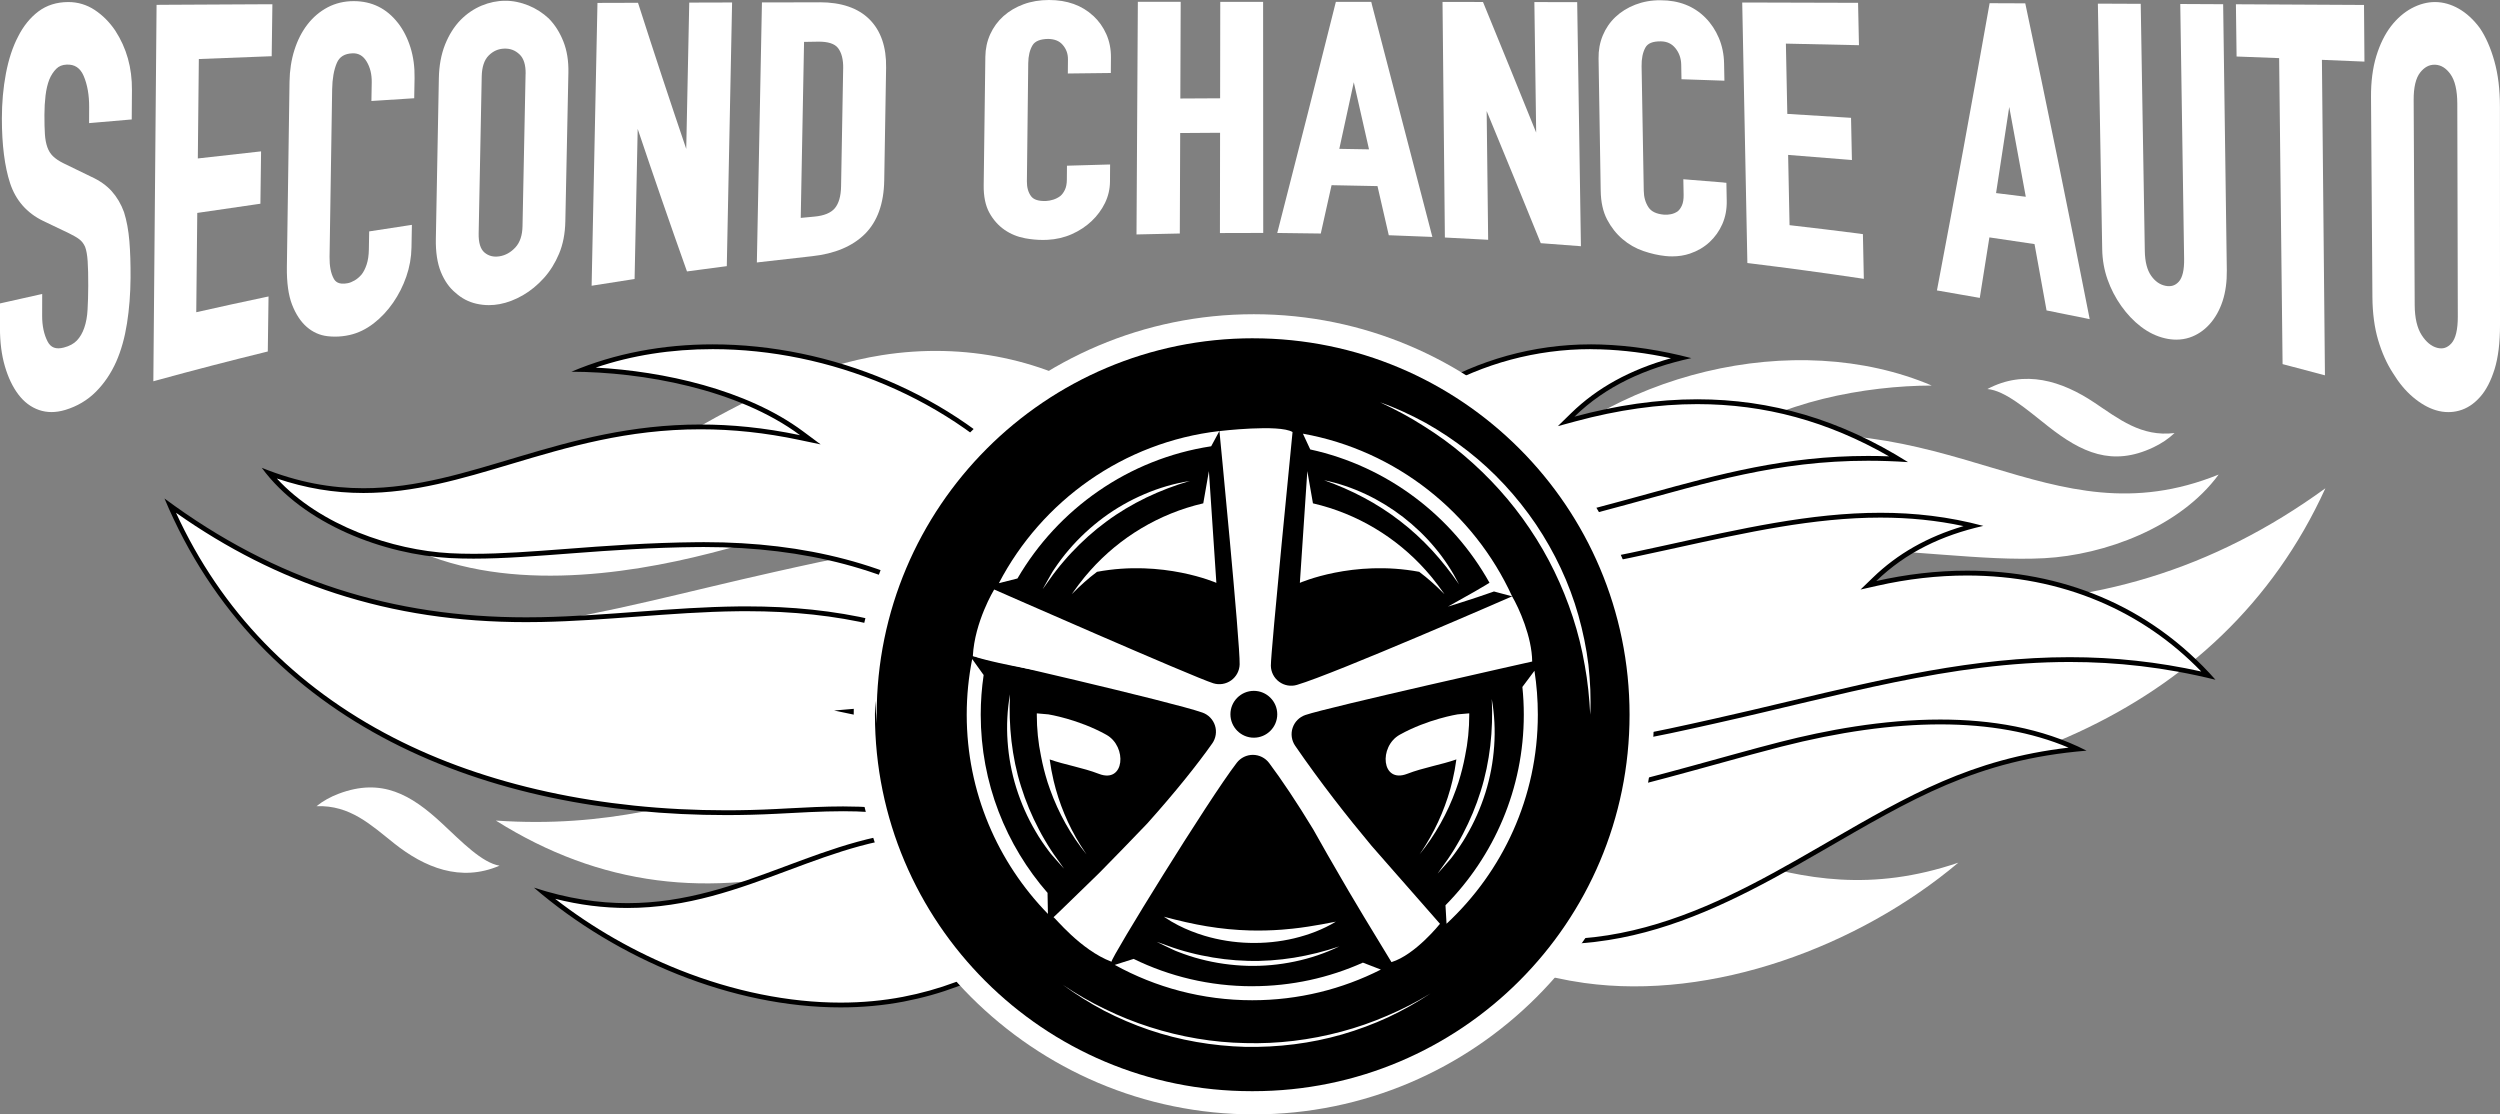 <svg xmlns="http://www.w3.org/2000/svg" id="Layer_1" viewBox="0 0 1038.67 462.99"><rect x="0" y="0" width="1038.67" height="462.99" fill="#808080" stroke="none"/><defs><style>.cls-1,.cls-2{fill:#fff;}.cls-3{fill:#58595b;}.cls-2{fill-rule:evenodd;}</style></defs><path class="cls-2" d="M584.06,331.03c-5.38-49.39,10.7-95.13,40.46-128.04,43.86-48.5,121.46-66.89,178.07-42.81-27.29,.07-64,6.58-88.03,24.43,95.33-20.08,135.89,41.43,207.22,12.55-16.07,21.97-47.52,33.41-72.34,34.75-25.83,1.38-55.4-3.86-95.54-4.24-79.6-.75-133.02,34.79-169.84,103.37h0Zm145.25-84.52c28.33,.22,55.37,3.65,83.32,4.08,57.01,.88,106.53-13.63,153.49-47.72-43.72,95.97-145.87,131.52-253.32,128.66-25.43-.68-51.6-2.23-72.54,8.41,61.05-3.33,101.13,43.04,173.37,18.47-41.47,34.91-102.23,57.4-155.41,49.98-32.55-4.54-61.31-19.1-80.72-41.01,5.02-32.9,37.69-64.28,95.81-76.53-52.13-3.5-88.7,18.56-113.81,47.99,8.24-44.8,63.34-75.57,110.15-86.31,19.24-4.42,39.04-6.17,59.67-6.01h0Z"></path><path class="cls-2" d="M167.7,226.25c45.81-3.76,72.92-20.31,109.64-41.5,3.44-1.99,6.99-4.03,10.66-6.11,25.61-14.52,50.77-26.71,78.31-31.07,69.4-10.99,135.43,29.77,149.33,100.84-23.74-29.95-57.13-45.52-97.59-44.7-29.58,.6-60.2,9.04-86.59,16.25-12.55,3.43-24.49,6.84-36.42,9.89-35.56,9.1-87.41,16.82-127.35-3.61h0Zm327.98,95.02c-1.44,4.26-3.07,8.43-4.88,12.48-25.08-27.51-54.07-34.52-88.86-32.15-20.32,1.38-40.77,5.92-59.08,9.93-46.7,10.24-88.02,19.98-132.29,8.11,17.11-3.86,32.12-10.94,44.49-22.91-51.11,11.55-104.34,.55-140.94-41,75.21,18.62,135.25-1.93,207.91-18.16,6.01-1.35,12.24-2.74,18.62-4.09,7.6-1.6,15.41-3.14,23.31-4.42,15.23-2.47,30.79-4.01,45.87-3.36,27.55,1.19,51.14,10.24,69.91,27.17,18.83,16.97,24.26,43.76,15.93,68.41h0Zm-43.68,1.12c-22.67,41.35-67.85,69.05-118.4,67.4-12.47-.41-25.07-2.39-37.57-5.65,19.09-4.18,35.54-11.61,48.56-24.32-49.98,13.52-95.06,8.46-138.58-18.9,46.36,3.16,78.51-7.24,117.05-17.7,15.81-4.29,33.33-9.08,50.99-11.86,27.41-4.31,53.81-3.83,77.96,11.01h0Z"></path><g><path class="cls-2" d="M645.84,391.34c-29.75,0-58.5-9.71-80.95-27.34-22.46-17.63-37.66-41.93-44.13-70.48,23.21,27.45,55.18,41.92,92.73,41.92,1.01,0,2.03-.01,3.05-.03,29.37-.6,59.42-8.8,85.94-16.04l.89-.24c3.87-1.06,7.68-2.11,11.45-3.15,8.6-2.38,16.71-4.63,24.95-6.74,24.09-6.16,46.41-9.29,66.33-9.29,21.91,0,41.1,3.79,57.11,11.25-42.23,4.17-68.89,19.58-102.4,38.94l-4.09,2.36c-3.44,1.99-6.98,4.03-10.65,6.1-23.64,13.41-49.45,26.44-77.97,30.96-7.39,1.17-14.89,1.76-22.27,1.76Zm-14.05-79.74c-2.37,0-4.72-.05-7-.15-27.48-1.18-50.79-10.24-69.29-26.91-18.16-16.37-24.16-42.18-15.65-67.35,1.25-3.71,2.67-7.4,4.23-11,.82,.88,1.65,1.73,2.47,2.57-.24,.43-.49,.87-.72,1.3l-.46,.83,.81,.5c2.6,1.6,5.29,3.07,8.01,4.38,18.18,15.14,39.27,22.2,66.36,22.2,3.86,0,7.95-.15,12.16-.43,20.06-1.37,40.38-5.82,58.31-9.75l5.03-1.1c29.57-6.5,57.49-12.64,85.21-12.64,13.58,0,26.25,1.45,38.61,4.43-16.63,4.32-30.09,11.61-41.04,22.22l-2.56,2.48,3.48-.79c12.58-2.84,25.21-4.29,37.51-4.29,39.98,0,74.59,14.71,100.3,42.59-19.07-4.47-37.97-6.65-57.67-6.65-39.52,0-76.89,8.9-116.45,18.32-10.08,2.4-20.5,4.88-31.1,7.25l-.93,.21c-5.72,1.28-11.63,2.6-17.68,3.88-8.91,1.88-16.3,3.28-23.26,4.41-14.52,2.36-27.16,3.5-38.66,3.5Zm-34.41-88.68c-15.87,0-29.64-2.89-42.09-8.84-2.11-1.76-4.2-3.66-6.23-5.65,23-39.71,65.76-64.35,111.78-64.35,1.41,0,2.83,.02,4.24,.07,10.76,.35,21.95,1.9,33.34,4.62-18.76,4.67-33.51,12.42-45,23.63l-2.75,2.68,3.71-1c17.6-4.76,34.68-7.17,50.77-7.17,29.52,0,56.92,7.81,83.63,23.86-4.29-.22-8.55-.34-12.72-.34-34.09,0-61.5,7.54-90.52,15.53-3.34,.92-6.72,1.85-10.14,2.78l-.94,.26c-15.32,4.16-32.69,8.87-49.94,11.58-10.04,1.58-18.92,2.34-27.13,2.34Z"></path><path d="M660.84,145.08c1.39,0,2.81,.02,4.21,.07,9.44,.31,19.23,1.55,29.18,3.69-17.07,4.79-30.7,12.3-41.5,22.84l-5.5,5.37,7.42-2.01c17.51-4.74,34.51-7.14,50.51-7.14,28.06,0,54.19,7.11,79.65,21.69-2.94-.11-5.86-.16-8.74-.16-34.23,0-61.7,7.56-90.78,15.56-3.34,.92-6.71,1.85-10.14,2.78l-.93,.25c-15.3,4.15-32.64,8.86-49.85,11.56-9.99,1.57-18.82,2.33-26.98,2.33-15.67,0-29.26-2.84-41.55-8.69-1.86-1.56-3.71-3.23-5.52-4.98,22.92-39.01,65.12-63.18,110.52-63.18m-116.43,62.91c.3,.32,.61,.63,.91,.94-.12,.22-.24,.44-.36,.66l-.91,1.67,1.62,1c2.59,1.59,5.28,3.06,7.99,4.37,18.35,15.25,39.62,22.35,66.9,22.35,3.89,0,8-.15,12.22-.43,20.13-1.37,40.48-5.83,58.44-9.77l.93-.2,4.11-.9c29.51-6.49,57.39-12.61,84.99-12.61,12.09,0,23.46,1.16,34.53,3.53-15.05,4.46-27.43,11.5-37.66,21.4l-5.13,4.96,6.96-1.57c12.51-2.83,25.06-4.26,37.29-4.26,19.56,0,38.03,3.61,54.9,10.74,15.95,6.74,30.19,16.53,42.41,29.14-18.06-4-36.02-5.95-54.68-5.95-39.64,0-77.06,8.91-116.68,18.35-10.07,2.4-20.49,4.88-31.09,7.25l-.85,.19c-5.74,1.28-11.68,2.61-17.74,3.89-8.89,1.87-16.27,3.27-23.22,4.4-14.46,2.35-27.06,3.49-38.5,3.49-2.36,0-4.7-.05-6.96-.15-27.25-1.17-50.35-10.14-68.66-26.66-8.81-7.94-14.88-18.41-17.54-30.28-2.61-11.64-1.86-24.09,2.16-36.01,1.08-3.21,2.29-6.4,3.61-9.52m-21.7,89.28c23.16,25.67,54.38,39.19,90.8,39.19,1.02,0,2.04-.01,3.07-.03,29.5-.6,59.62-8.82,86.19-16.08l.89-.24c3.86-1.05,7.67-2.11,11.44-3.15,8.6-2.38,16.71-4.63,24.95-6.74,24.01-6.14,46.25-9.26,66.09-9.26,20.23,0,38.12,3.25,53.3,9.66-40.31,4.7-66.46,19.82-99.09,38.67l-4.09,2.36c-3.35,1.93-6.95,4.01-10.64,6.1-23.56,13.36-49.27,26.35-77.63,30.84-7.34,1.16-14.78,1.75-22.12,1.75-29.52,0-58.05-9.63-80.33-27.12-21.23-16.67-35.92-39.35-42.81-65.95m138.13-154.19c-48.01,0-90.69,26.41-113.03,65.52,2.28,2.27,4.59,4.38,6.94,6.33,13.63,6.54,27.92,8.99,42.64,8.99,8.95,0,18.06-.91,27.29-2.36,17.66-2.77,35.18-7.57,50.99-11.86,33.76-9.16,62.6-18.27,100.4-18.27,5.35,0,10.89,.18,16.64,.57-28.23-17.74-57.1-26.1-87.55-26.1-16.5,0-33.46,2.46-51.03,7.21,13.02-12.71,29.47-20.14,48.56-24.32-12.49-3.26-25.1-5.24-37.57-5.65-1.43-.05-2.85-.07-4.27-.07h0Zm-117.05,61.32c-1.81,4.05-3.44,8.21-4.88,12.48-8.33,24.66-2.9,51.44,15.93,68.41,18.78,16.93,42.37,25.98,69.91,27.17,2.34,.1,4.69,.15,7.04,.15,12.85,0,25.96-1.43,38.82-3.51,7.9-1.28,15.7-2.82,23.31-4.42,6.38-1.34,12.6-2.74,18.62-4.09,52.19-11.66,97.87-25.55,147.33-25.55,19.4,0,39.39,2.14,60.58,7.38-27.62-31.36-64.71-45.32-103.21-45.32-12.52,0-25.19,1.48-37.73,4.31,12.38-11.97,27.39-19.05,44.49-22.91-14.47-3.88-28.62-5.45-42.75-5.45-29.1,0-58.1,6.67-89.53,13.56-18.31,4.01-38.75,8.55-59.08,9.93-4.11,.28-8.14,.43-12.09,.43-24.73,0-46.42-5.85-65.81-22.04-2.7-1.3-5.38-2.75-8.03-4.38,.36-.65,.72-1.31,1.09-1.95-1.35-1.34-2.69-2.74-4.02-4.2h0Zm-24.84,85.32c12.39,63.36,66.2,102.62,126.9,102.62,7.39,0,14.9-.58,22.43-1.78,27.54-4.36,52.7-16.55,78.31-31.07,3.67-2.08,7.21-4.12,10.66-6.11,36.72-21.19,63.83-37.74,109.64-41.5-18.62-9.52-39.83-12.93-60.77-12.93-23.97,0-47.6,4.46-66.58,9.32-11.92,3.05-23.86,6.47-36.42,9.89-26.39,7.2-57.01,15.65-86.59,16.25-1.01,.02-2.02,.03-3.03,.03-39.1,0-71.41-15.53-94.56-44.73h0Z"></path></g><g><path class="cls-2" d="M349.24,417.54c-41.88,0-87.49-17.25-122.99-46.35,11.66,3.39,22.96,5.04,34.4,5.04,24.75,0,45.94-7.9,66.42-15.54,20.23-7.54,39.34-14.67,61.44-14.67,1.14,0,2.28,.02,3.43,.06l4.42,.15-3.92-2.04c-10.85-5.64-23.85-8.15-42.13-8.15-7.56,0-15.4,.42-22.98,.82-1.64,.09-3.27,.17-4.91,.26-6.92,.35-13.88,.53-20.68,.53-52.27,0-100.25-10.48-138.75-30.31-42.52-21.9-73.55-54.61-92.27-97.25,44.18,31.89,92.58,47.4,147.85,47.4,2.08,0,4.17-.02,6.28-.06,13.45-.27,26.8-1.26,39.72-2.22,13.74-1.02,27.96-2.08,42.14-2.24,1.18-.01,2.36-.02,3.53-.02,19.39,0,36.75,1.88,53.1,5.75,43.73,10.34,91.31,38.84,101.72,79.69-25.08-29.1-56.28-43.85-92.8-43.85-3.93,0-7.97,.17-12.02,.52l-6.8,.57,6.67,1.4c25.69,5.39,47.61,15.53,63.41,29.33,14.53,12.69,23.66,28.13,26.43,44.68-17.53,22.59-44.01,38.25-74.62,44.12-8.32,1.59-17.09,2.4-26.06,2.4Zm123.35-82.02c-19.94-36.27-43.58-62.71-72.2-80.78-30.36-19.16-65.62-28.48-107.78-28.48-.89,0-1.78,0-2.68,.01-20.48,.19-38.58,1.57-54.55,2.79-13.78,1.05-26.8,2.04-38.67,2.04-3.49,0-6.71-.08-9.84-.25-24.94-1.34-57.24-12.45-75.13-34.26,13.06,4.87,25.93,7.25,39.23,7.25,20.91,0,40.38-5.82,60.99-11.98,23.82-7.12,48.45-14.48,79.04-14.48,13.6,0,27.07,1.44,41.19,4.42l4.47,.94-3.67-2.72c-24.75-18.38-62.12-25.67-90.66-26.49,16.42-6.27,34.49-9.45,53.77-9.45,49.93,0,100.79,21.94,132.73,57.26,32.42,35.85,48.27,84.6,43.74,134.2Z"></path><path d="M296.13,145.06c24.07,0,48.88,5.12,71.76,14.82,23.49,9.96,44.31,24.52,60.22,42.11,16.13,17.84,28.13,38.6,35.64,61.71,7.14,21.96,9.87,44.96,8.12,68.46-19.69-34.95-42.94-60.59-70.94-78.27-30.53-19.27-65.95-28.63-108.33-28.64-.89,0-1.77,0-2.67,.01-20.51,.19-38.63,1.57-54.61,2.79-14.36,1.09-26.76,2.04-38.59,2.04-3.47,0-6.67-.08-9.79-.25-23.61-1.27-53.85-11.34-71.93-31.05,11.94,4.05,23.78,6.03,35.99,6.03,21.06,0,40.59-5.84,61.28-12.02,23.75-7.1,48.31-14.44,78.75-14.44,13.53,0,26.94,1.44,40.98,4.4l8.94,1.88-7.33-5.45c-23.48-17.44-58.19-24.97-86.12-26.47,15.01-5.09,31.33-7.66,48.64-7.66h0M73.13,213.04c21.31,14.99,43.08,25.98,66.36,33.52,24.78,8.02,50.64,11.92,79.06,11.92,2.08,0,4.19-.02,6.3-.06,13.48-.27,26.84-1.27,39.77-2.23,13.73-1.02,27.93-2.08,42.08-2.24,1.17-.01,2.35-.02,3.52-.02,19.31,0,36.6,1.87,52.87,5.72,23.48,5.56,46.28,15.91,64.19,29.16,17.96,13.29,30.11,28.9,35.55,45.56-24.75-27.11-55.19-40.85-90.6-40.85-3.95,0-8.02,.17-12.1,.52l-13.59,1.15,13.35,2.8c25.52,5.35,47.29,15.42,62.96,29.1,14.23,12.43,23.21,27.5,26.02,43.66-17.38,22.21-43.53,37.61-73.75,43.41-8.26,1.58-16.96,2.39-25.88,2.39-21.44,0-44.55-4.68-66.84-13.55-18.55-7.37-36.26-17.51-51.75-29.57,10.11,2.55,20,3.8,30,3.8,24.93,0,46.2-7.93,66.77-15.6,20.14-7.51,39.17-14.61,61.09-14.61,1.13,0,2.27,.02,3.39,.06l8.84,.3-7.85-4.08c-11-5.72-24.14-8.26-42.6-8.26-7.59,0-15.44,.42-23.03,.82-1.64,.09-3.27,.17-4.91,.26-6.9,.35-13.84,.53-20.63,.53-52.11,0-99.93-10.44-138.29-30.2-41.19-21.21-71.54-52.61-90.3-93.4m222.99-69.98c-20.54,0-40.63,3.68-58.73,11.37,29.46,.08,69.08,7.11,95.02,26.37-14.95-3.15-28.65-4.44-41.39-4.44-57.7,0-95.6,26.47-140.03,26.47-13.26,0-27.11-2.36-42.24-8.49,17.35,23.72,51.29,36.07,78.08,37.5,3.24,.17,6.53,.25,9.89,.25,25.55,0,54.94-4.46,93.23-4.82,.9,0,1.78-.01,2.67-.01,84.44,0,141.33,38.34,180.65,111.59,5.81-53.31-11.55-102.68-43.67-138.2-33.32-36.84-84.67-57.59-133.47-57.59h0ZM68.34,207.11c39.48,94.25,133.86,131.53,233.38,131.53,6.89,0,13.81-.18,20.73-.53,9.32-.47,18.69-1.07,27.84-1.07,14.97,0,29.3,1.61,41.68,8.04-1.16-.04-2.31-.06-3.46-.06-45.29,0-79.5,30.21-127.85,30.21-11.95,0-24.77-1.85-38.83-6.45,34.65,29.84,82.46,49.76,127.42,49.76,8.9,0,17.7-.78,26.25-2.42,31.04-5.95,57.88-21.95,75.49-44.84-5.28-33-36.02-63.78-90.69-75.25,4.08-.35,8.06-.51,11.93-.51,42.58,0,73.04,20.19,94.67,46.62-8.49-44.29-59.55-74.08-103.35-84.44-17.12-4.05-34.81-5.77-53.33-5.77-1.18,0-2.36,0-3.54,.02-27.49,.32-54.08,3.9-81.86,4.47-2.1,.04-4.18,.06-6.26,.06-55.15,0-103.98-15.08-150.21-49.37h0Z"></path></g><path d="M520.93,141.28c-85.74,0-155.5,69.76-155.5,155.48s69.76,155.49,155.5,155.49,155.51-69.76,155.51-155.49-69.76-155.48-155.51-155.48Z"></path><path class="cls-1" d="M520.93,130.55c-91.66,0-166.24,74.58-166.24,166.22s74.58,166.22,166.24,166.22,166.24-74.58,166.24-166.22-74.58-166.22-166.24-166.22Z"></path><g><path class="cls-1" d="M39.41,4.18c-3.34-2.21-7.05-3.33-11.03-3.33h-.07c-4.79,.02-8.96,1.34-12.39,3.93-3.4,2.58-6.23,6.08-8.39,10.39-2.25,4.27-3.95,9.45-5.08,15.4-1.11,5.85-1.67,12.13-1.67,18.65,0,10.9,1.14,19.93,3.39,26.83,2.33,7.14,6.96,12.44,13.75,15.73,3.61,1.76,7.22,3.49,10.81,5.17,1.81,.88,3.25,1.73,4.3,2.53,.97,.74,1.75,1.79,2.32,3.06,.54,1.43,.9,3.45,1.07,6,.18,2.62,.26,6.07,.24,10.26-.02,3.61-.11,6.91-.28,9.84-.15,2.83-.61,5.38-1.38,7.58-.73,2.12-1.76,3.89-3.07,5.26-1.27,1.33-3.08,2.31-5.4,2.91-3.28,.86-5.42,.06-6.75-2.5-1.51-2.91-2.28-6.5-2.27-10.68l.02-9.07-1.51,.33c-5.03,1.11-10.05,2.23-15.07,3.38l-.97,.22v10.17c0,5.91,.68,11.24,2.03,15.87,1.36,4.67,3.23,8.6,5.55,11.69,2.38,3.18,5.29,5.38,8.65,6.54,1.66,.57,3.39,.86,5.2,.86s3.74-.3,5.7-.89c4.95-1.5,9.24-4.04,12.75-7.57,3.45-3.47,6.29-7.67,8.43-12.48,2.04-4.62,3.54-9.97,4.47-15.9,.94-5.92,1.43-12.28,1.48-18.89,.04-5.73-.12-10.89-.49-15.32-.37-4.46-1.11-8.48-2.22-12-1.21-3.34-2.93-6.26-5.09-8.68-2.17-2.43-5.05-4.46-8.54-6.04-3.85-1.83-7.7-3.7-11.56-5.62-1.85-.92-3.32-1.91-4.36-2.94-.99-.97-1.77-2.2-2.29-3.67-.55-1.53-.9-3.35-1.03-5.41-.14-2.11-.21-4.83-.2-8.11,0-2.74,.16-5.43,.46-7.99,.3-2.5,.83-4.76,1.58-6.69,.73-1.75,1.7-3.24,2.89-4.43,1.08-1.08,2.47-1.65,4.27-1.73,3.35-.16,5.66,1.38,7.09,4.68,1.55,3.6,2.32,7.99,2.29,13.06l-.03,6.57,1.36-.12c5.07-.44,10.15-.88,15.23-1.31l1.13-.09,.09-12.15c.07-9.36-2.2-17.46-6.94-24.78-2.35-3.48-5.2-6.34-8.47-8.52Z"></path><path class="cls-1" d="M66.27,2.01h-1.22s-1.34,156.4-1.34,156.4l1.59-.44c14.88-4.09,30.03-8.03,45.03-11.71l.93-.23,.31-22.86-1.52,.32c-9.47,2-19.06,4.09-28.51,6.23l.42-41.26c8.39-1.26,16.78-2.48,25.18-3.67l1.05-.15,.28-21.75-1.39,.15c-8.3,.9-16.6,1.83-24.89,2.79l.42-41.31c9.7-.39,19.39-.76,29.09-1.12l1.18-.04,.29-21.6h-1.27c-15.21,.08-30.43,.16-45.64,.24Z"></path><path class="cls-1" d="M165.31,9.51c-4.67-6-10.84-9.04-18.34-9.04h-.06c-3.9,0-7.52,.87-10.75,2.56-3.23,1.7-6.05,4.08-8.38,7.08-2.32,2.98-4.15,6.56-5.45,10.65-1.29,4.05-1.97,8.49-2.04,13.17l-1.1,76.9c-.09,6.55,.64,11.86,2.17,15.77,1.54,3.95,3.59,7.05,6.08,9.22,2.51,2.19,5.42,3.49,8.64,3.86,1.04,.12,2.07,.18,3.11,.18,2.04,0,4.07-.23,6.07-.68,3.52-.79,6.88-2.42,10.01-4.84,3.06-2.37,5.77-5.27,8.07-8.6,2.3-3.33,4.14-6.98,5.48-10.85,1.35-3.9,2.07-7.95,2.14-12.04l.17-9.43-1.45,.22c-5.09,.76-10.18,1.55-15.27,2.34l-1.03,.16-.13,7.53c-.04,2.45-.36,4.56-.94,6.28-.57,1.69-1.28,3.08-2.08,4.09-.91,1.06-1.9,1.9-2.92,2.48-1.02,.59-1.98,.97-2.84,1.14-3.89,.75-5.2-.75-5.84-1.96-1.19-2.2-1.76-5.21-1.71-8.95l1.08-69.62c.07-4.42,.72-8.12,1.95-10.99,1.1-2.57,3.24-3.88,6.55-3.99,2.45-.07,4.31,.99,5.74,3.28,1.54,2.49,2.26,5.39,2.2,8.87l-.13,7.66,1.35-.09c5.1-.33,10.19-.66,15.29-.98l1.14-.07,.15-8.39c.08-4.57-.49-8.85-1.71-12.73-1.22-3.89-2.97-7.32-5.21-10.2Z"></path><path class="cls-1" d="M228.1,7.77c-2.56-2.4-5.46-4.26-8.61-5.53-3.18-1.28-6.52-1.96-9.66-1.92-3.27,0-6.55,.69-9.75,2.02-3.22,1.35-6.14,3.34-8.7,5.93-2.65,2.71-4.83,6.15-6.46,10.22-1.62,4.07-2.5,8.78-2.59,14l-1.25,66.73c-.1,5.47,.6,10.11,2.08,13.76,1.5,3.69,3.58,6.63,6.14,8.7,2.5,2.26,5.4,3.77,8.61,4.5,1.71,.39,3.46,.59,5.22,.59,1.48,0,2.98-.14,4.47-.42,3.2-.6,6.45-1.84,9.66-3.69,3.17-1.83,6.11-4.25,8.75-7.19,2.54-2.83,4.65-6.21,6.26-10.05,1.63-3.86,2.51-8.38,2.61-13.45l1.27-61.82c.1-4.85-.6-9.2-2.09-12.93-1.47-3.72-3.47-6.88-5.98-9.45Zm-9.74,22.99l-1.27,63.2c-.07,3.8-1.06,6.77-2.94,8.81-1.9,2.07-4.12,3.32-6.62,3.72-2.46,.39-4.5-.12-6.22-1.56-1.7-1.42-2.52-4.1-2.44-7.98l1.27-65.18c.08-3.94,1.05-6.86,2.89-8.7,1.87-1.86,3.99-2.8,6.5-2.87,2.51-.09,4.55,.72,6.34,2.42,1.74,1.65,2.58,4.38,2.51,8.14Z"></path><path class="cls-1" d="M285.13,61.93c-6.67-19.62-13.32-39.75-19.78-59.91l-.28-.86-16.84,.05-2.43,117.51,1.47-.24c5.11-.82,10.23-1.62,15.35-2.4l1.03-.16,1.29-62.36c6.59,19.61,13.35,39.19,20.14,58.27l.34,.95,1-.14c4.83-.66,9.65-1.3,14.48-1.92l1.06-.14,2.2-109.55-17.8,.05-1.25,60.84Z"></path><path class="cls-1" d="M340.54,.96h-.09l-23.89,.05-2.11,108.04,1.42-.17c7.15-.85,14.3-1.66,21.46-2.43,9.43-1.01,16.82-4.11,21.98-9.21,5.19-5.14,7.9-12.63,8.06-22.27l.78-46.9c.14-8.54-2.17-15.27-6.88-20-4.72-4.73-11.69-7.13-20.73-7.13Zm9.77,27.48l-.87,48.99c-.07,4.06-.95,7.12-2.6,9.09-1.62,1.93-4.46,3.1-8.44,3.47-1.91,.18-3.81,.35-5.72,.54l1.38-73.12,5.86-.1c4.05-.05,6.85,.83,8.26,2.66,1.48,1.93,2.2,4.78,2.14,8.46Z"></path><path class="cls-1" d="M454.2,6.58c-4.7-4.37-10.87-6.58-18.35-6.58h-.01c-3.84,0-7.4,.6-10.58,1.77-3.2,1.18-6.01,2.84-8.35,4.93-2.35,2.11-4.2,4.64-5.5,7.51-1.31,2.88-1.99,6.03-2.03,9.37l-.69,53.38c-.06,4.65,.74,8.5,2.37,11.45,1.61,2.92,3.73,5.3,6.28,7.07,2.54,1.76,5.44,2.95,8.64,3.53,2.46,.45,4.92,.68,7.35,.68,.63,0,1.26-.02,1.88-.05,3.57-.18,6.97-.97,10.1-2.36,3.12-1.38,5.88-3.21,8.21-5.41,2.34-2.22,4.21-4.75,5.56-7.52,1.36-2.81,2.06-5.8,2.08-8.89l.05-7.12-1.28,.03c-5.15,.13-10.3,.28-15.45,.44l-1.19,.04-.05,5.87c-.02,1.68-.29,3.08-.83,4.18-.55,1.12-1.19,1.98-1.92,2.57-.9,.66-1.87,1.16-2.91,1.48-1.04,.33-2.04,.51-2.95,.55-3.1,.13-5.2-.54-6.27-2-1.17-1.59-1.75-3.66-1.72-6.17l.56-49.11c.04-3.01,.64-5.51,1.79-7.42,1.03-1.72,3.25-2.6,6.58-2.63,2.56,.08,4.49,.79,5.94,2.46,1.5,1.73,2.22,3.73,2.19,6.1l-.05,5.81,1.27-.02c5.12-.07,10.24-.13,15.37-.18h1.22s.05-6.54,.05-6.54c.02-3.44-.62-6.67-1.92-9.6-1.29-2.92-3.11-5.48-5.42-7.63Z"></path><path class="cls-1" d="M506.98,.76l-.06,40.08c-5.51,.02-11.02,.05-16.53,.09l.15-40.17h-17.8s-.56,96.65-.56,96.65l1.28-.03c5.16-.14,10.33-.25,15.49-.34l1.22-.02,.16-41.75c5.52-.05,11.05-.09,16.57-.11l-.06,41.66h1.25c5.16-.04,10.33-.05,15.49-.04h1.25s-.05-96.01-.05-96.01h-17.8Z"></path><path class="cls-1" d="M569.95,1.71l-.24-.93h-14.7s-.24,.93-.24,.93c-7.41,29.67-15.16,60.27-23.72,93.56l-.4,1.54h1.59c5.16,.05,10.33,.11,15.49,.2l1.01,.02,.22-.99c1.42-6.36,2.84-12.73,4.26-19.1,6.36,.1,12.72,.23,19.08,.38l4.69,20.42,.95,.03c5.16,.18,10.32,.38,15.48,.6l1.68,.07-8.41-32.32c-5.63-21.61-11.21-43.07-16.76-64.41Zm-1.17,60.34c-4.11-.08-8.22-.15-12.34-.21,2.01-9.21,4.02-18.44,6.02-27.67,2.1,9.27,4.21,18.57,6.32,27.88Z"></path><path class="cls-1" d="M637.48,.85l.75,54.23c-6.75-16.73-13.9-34.29-21.78-53.49l-.32-.77-16.81-.02,.98,97.88,1.17,.06c5.16,.25,10.32,.52,15.48,.81l1.33,.08-.62-53.49c7.99,19.32,15.27,37.09,22.19,54.18l.29,.72,.77,.05c4.85,.34,9.7,.71,14.55,1.1l1.36,.11-1.55-101.41-17.8-.03Z"></path><path class="cls-1" d="M716.13,75.82c-5.13-.43-10.27-.84-15.4-1.24l-1.36-.11,.12,6.43c.03,1.84-.2,3.33-.71,4.46-.49,1.1-1.11,1.94-1.78,2.46-.85,.58-1.77,.97-2.76,1.17-1.02,.21-1.98,.28-2.89,.2-3.16-.28-5.28-1.28-6.46-3.07-1.26-1.89-1.92-4.2-1.96-6.88l-.9-51.68c-.06-3.17,.48-5.8,1.58-7.79,.98-1.79,3.06-2.62,6.43-2.59,2.55,.04,4.52,.96,6.03,2.83,1.56,1.92,2.37,4.21,2.42,6.81l.11,6.1,1.18,.04c5.12,.16,10.23,.34,15.35,.52l1.31,.05-.14-7.19c-.07-3.78-.8-7.33-2.17-10.56-1.37-3.23-3.25-6.07-5.6-8.43-4.78-4.8-11.03-7.24-18.58-7.24-3.87-.05-7.37,.62-10.56,1.84-3.17,1.23-5.93,2.94-8.21,5.1-2.29,2.16-4.06,4.75-5.28,7.69-1.22,2.94-1.81,6.16-1.75,9.58l.89,54.91c.07,4.74,.97,8.78,2.67,12.01,1.68,3.19,3.83,5.92,6.4,8.11,2.56,2.19,5.47,3.85,8.65,4.94,3.14,1.08,6.24,1.78,9.23,2.09,.94,.1,1.87,.14,2.78,.14,2.58,0,5.03-.38,7.32-1.15,3.11-1.04,5.85-2.64,8.14-4.75,2.29-2.11,4.09-4.65,5.36-7.56,1.27-2.91,1.88-6.11,1.81-9.64l-.14-7.47-1.12-.09Z"></path><path class="cls-1" d="M772.9,97.11c-9.75-1.25-19.63-2.45-29.4-3.56l-.59-29.19c8.38,.63,16.75,1.3,25.13,2.01l1.37,.12-.36-17.54-1.14-.07c-8.44-.55-16.89-1.07-25.34-1.56l-.59-29.2c9.69,.2,19.37,.41,29.06,.63l1.3,.03-.37-17.61h-1.21c-15.22-.05-30.44-.09-45.65-.13h-1.27s2.14,108.24,2.14,108.24l1.07,.13c15.24,1.86,30.67,3.95,45.85,6.22l1.46,.22-.38-18.58-1.06-.14Z"></path><path class="cls-1" d="M841.64,2.37l-.21-.98-14.81-.06-.18,1.03c-7.08,39.96-14.3,79.34-21.47,117.07l-.24,1.24,1.25,.21c5.11,.87,10.21,1.76,15.31,2.67l1.24,.22,.2-1.25c1.27-7.91,2.53-15.88,3.8-23.89,6.26,.9,12.51,1.83,18.75,2.78,1.62,8.85,3.23,17.77,4.85,26.74l.15,.83,.83,.16c5.09,1,10.17,2.03,15.26,3.08l1.83,.38-.36-1.83c-8.42-42.97-17.24-86.17-26.2-128.42Zm.01,79.38c-4.12-.52-8.23-1.03-12.35-1.53,1.82-11.82,3.65-23.75,5.47-35.78,2.3,12.32,4.59,24.76,6.88,37.31Z"></path><path class="cls-1" d="M905.83,1.67l1.6,105.91c.07,4.56-.67,7.74-2.21,9.44-1.44,1.61-3.23,2.18-5.49,1.73-2.37-.47-4.34-1.84-6-4.19-1.67-2.37-2.56-5.83-2.63-10.29l-1.7-102.68-17.8-.08,1.8,102.09c.08,4.36,.82,8.58,2.22,12.53,1.38,3.91,3.3,7.61,5.71,11.01,2.41,3.4,5.17,6.3,8.21,8.62,3.12,2.38,6.48,4,9.99,4.8,1.59,.37,3.15,.55,4.66,.55,1.91,0,3.76-.29,5.51-.87,3.15-1.05,5.95-2.92,8.32-5.55,2.35-2.61,4.16-5.84,5.4-9.61,1.23-3.74,1.81-8.04,1.75-12.79l-1.52-110.54-17.8-.09Z"></path><path class="cls-1" d="M980.96,2.05c-16.91-.09-33.83-.18-50.74-.27h-1.27s.28,21.7,.28,21.7l1.18,.04c5.5,.21,11,.42,16.5,.63l1.43,127.13,.92,.24c5.04,1.31,10.07,2.63,15.1,3.99l1.58,.42-1.26-131.07c5.46,.22,10.91,.45,16.37,.68l1.3,.05-.18-23.54h-1.23Z"></path><path class="cls-1" d="M1038.64,44.22c0-7.03-.77-13.35-2.3-18.8-1.53-5.46-3.55-10.08-6.05-13.76-2.58-3.49-5.51-6.19-8.72-8.03-3.2-1.83-6.52-2.76-9.85-2.78h-.06c-3.25,0-6.53,.88-9.75,2.61-3.17,1.72-6.04,4.22-8.53,7.44-2.56,3.34-4.62,7.53-6.12,12.46-1.49,4.92-2.23,10.66-2.18,17.06l.58,83.01c.05,6.68,.85,12.7,2.39,17.89,1.54,5.18,3.6,9.79,6.11,13.64,2.45,4.04,5.25,7.41,8.33,10.02,3.15,2.66,6.34,4.5,9.5,5.45,1.75,.53,3.49,.79,5.22,.79,1.51,0,3.01-.2,4.49-.61,3.22-.87,6.16-2.8,8.74-5.73,2.46-2.76,4.46-6.64,5.98-11.51,1.5-4.83,2.26-11.01,2.25-18.36l-.03-90.82Zm-17.5,87.24c.01,5.47-.88,9.23-2.67,11.2-1.7,1.87-3.58,2.46-5.91,1.85-2.42-.63-4.58-2.41-6.44-5.3-1.89-2.94-2.86-7.13-2.89-12.44l-.43-85.25c-.03-5.26,.89-9.11,2.73-11.42,1.72-2.16,3.64-3.21,5.89-3.21,.11,0,.22,0,.33,0,2.43,.11,4.5,1.39,6.32,3.91,1.88,2.6,2.85,6.73,2.86,12.25l.21,88.41Z"></path></g><path class="cls-2" d="M825.7,161.63c15.54-8.27,30.97-3.33,44.35,5.58,10.17,6.78,19.53,14.4,33.4,12.71-2.53,2.42-5.57,4.41-8.78,5.93-17.14,8.15-29.91,2.17-43.79-8.76-8.84-6.97-17.82-14.84-25.19-15.46h0Z"></path><path class="cls-2" d="M207.54,359.66c-16.19,6.96-31.18,.75-43.78-9.26-9.59-7.61-18.28-15.99-32.27-15.45,2.73-2.21,5.92-3.94,9.25-5.19,17.78-6.71,30.02,.32,42.95,12.38,8.24,7.68,16.54,16.29,23.85,17.52h0Z"></path><g><g><g><path class="cls-1" d="M520.59,157.89c-76.8,0-139.05,62.27-139.05,139.05,0,1.1,.06,2.19,.08,3.29-.27-2.78-.48-5.58-.59-8.41-.06,1.7-.13,3.41-.13,5.13,0,76.78,62.25,139.05,139.05,139.05,.11,0,.21,0,.32,0,.11,0,.21,0,.32,0,76.8,0,139.05-62.27,139.05-139.05s-62.25-139.05-139.05-139.05Zm-108.71,216.19c.63,.78,1.25,1.55,1.89,2.31-.64-.76-1.26-1.53-1.89-2.31Zm189.66,25.19s.13-.13,.33-.31c.7-.48,1.37-.99,2.04-1.51-.79,.6-1.57,1.23-2.38,1.81Z"></path><path class="cls-1" d="M520.59,442.95h-.63c-80.52,0-146.02-65.5-146.02-146.01,0-1.71,.06-3.41,.12-5.1v-.28h.61c2.85-78.03,67.21-140.63,145.92-140.63s146.02,65.5,146.02,146.02-65.5,146.01-146.02,146.01Zm-106.37-66.95c24.11,32.16,62.54,53.01,105.74,53.01h.41s.25,0,.25,0c27.26,0,52.62-8.31,73.68-22.52l.28-7.48c.11-3.06,2.03-4.71,2.75-5.33l.58-.45c.61-.42,1.2-.87,1.79-1.32,0,0,5.1,6.7,5.1,6.7,29.23-24.25,47.87-60.83,47.87-101.68,0-72.83-59.25-132.08-132.08-132.08s-132.08,59.25-132.08,132.08c0,.62,.02,1.24,.04,1.86l.04,1.27-.68,.04c.58,24.56,7.91,47.5,20.19,67h1.21l3.77-3.23,4.45,6.04c.5,.68,1.02,1.33,1.56,1.97l-4.87,4.12Zm191.16,23.38l2.35,3.09c.42-.83,.74-1.86,.77-3.01l-3.12-.08Z"></path></g><g><g><g><path class="cls-3" d="M553.74,415.95c-11.74,3.15-23.92,4.64-36.07,4.3-12.13-.22-24.23-2.3-35.81-6-5.79-1.84-11.45-4.12-16.92-6.8-5.49-2.64-10.79-5.69-15.84-9.12,4.92,3.62,10.11,6.88,15.53,9.74,5.43,2.82,11.09,5.23,16.89,7.22,11.62,3.95,23.85,6.05,36.13,6.38,12.26,.23,24.6-1.27,36.38-4.67,5.89-1.71,11.65-3.85,17.21-6.41,5.55-2.6,10.89-5.61,15.98-8.99-5.21,3.18-10.65,5.98-16.26,8.36-5.59,2.41-11.35,4.43-17.22,5.99Z"></path><path class="cls-3" d="M645.12,278.35c1.14,6.13,1.74,12.34,2.06,18.58,.32-6.25,0-12.54-.68-18.78-.78-6.25-2.05-12.42-3.76-18.5-3.43-12.14-8.9-23.71-15.94-34.2-7.1-10.45-15.75-19.87-25.7-27.62-4.97-3.88-10.22-7.38-15.69-10.47-5.52-3-11.22-5.67-17.13-7.74,5.66,2.66,11.19,5.55,16.42,8.93,5.27,3.3,10.31,6.95,15.03,10.97,9.45,8.01,17.83,17.25,24.72,27.52,6.94,10.23,12.35,21.47,16.21,33.24,1.93,5.89,3.42,11.94,4.47,18.05Z"></path><path class="cls-3" d="M425.71,211.49c-7.16,7.56-13.24,16.14-18.17,25.33-4.88,9.21-8.61,19.05-10.87,29.21-1.12,5.07-1.95,10.23-2.43,15.38-.39,5.17-.56,10.36-.24,15.51,.33-5.15,.77-10.28,1.62-15.35,.76-5.08,1.81-10.09,3.17-15.03,2.72-9.85,6.43-19.42,11.27-28.4,4.76-9.02,10.63-17.44,17.28-25.2,3.32-3.89,6.89-7.57,10.67-11.04,3.71-3.55,7.71-6.79,11.8-9.95-4.45,2.63-8.66,5.67-12.72,8.89-4.01,3.3-7.8,6.86-11.38,10.63Z"></path><path class="cls-3" d="M522.09,163.69c0-.83-.67-1.5-1.5-1.5s-1.49,.67-1.49,1.5v2.82h2.99v-2.82Z"></path><path class="cls-3" d="M515.26,166.61l-.15-2.82c-.04-.82-.75-1.46-1.57-1.41-.83,.04-1.46,.75-1.42,1.57l.15,2.82,2.99-.16Z"></path><path class="cls-3" d="M508.44,167.07l-.29-2.81c-.09-.82-.82-1.42-1.64-1.33-.82,.09-1.42,.82-1.33,1.64l.3,2.81,2.97-.31Z"></path><path class="cls-3" d="M501.67,167.88l-.44-2.79c-.13-.81-.9-1.37-1.71-1.24-.81,.13-1.37,.9-1.24,1.71l.44,2.79,2.96-.47Z"></path><path class="cls-3" d="M492.01,169.67l2.93-.62-.59-2.76c-.17-.81-.97-1.32-1.77-1.15-.81,.17-1.32,.97-1.15,1.78l.59,2.76Z"></path><path class="cls-3" d="M485.39,171.34l2.89-.77-.73-2.72c-.21-.8-1.03-1.27-1.83-1.06-.8,.22-1.27,1.03-1.06,1.83l.73,2.72Z"></path><path class="cls-3" d="M478.86,173.35l2.85-.92-.87-2.68c-.26-.79-1.1-1.22-1.88-.96-.79,.26-1.21,1.1-.96,1.89l.87,2.68Z"></path><path class="cls-3" d="M472.45,175.71l2.79-1.07-1.01-2.63c-.29-.77-1.16-1.16-1.93-.86-.77,.3-1.16,1.16-.86,1.93l1.01,2.63Z"></path><path class="cls-3" d="M466.18,178.39l2.73-1.22-1.15-2.58c-.34-.76-1.22-1.09-1.97-.76-.76,.34-1.09,1.22-.76,1.98l1.15,2.58Z"></path><path class="cls-3" d="M460.05,181.4l2.67-1.36-1.28-2.51c-.37-.74-1.28-1.03-2.01-.65-.73,.38-1.03,1.27-.65,2.01l1.28,2.51Z"></path><path class="cls-3" d="M454.08,184.73l2.59-1.49-1.41-2.44c-.41-.72-1.33-.96-2.04-.55-.72,.42-.96,1.33-.55,2.04l1.41,2.44Z"></path><path class="cls-3" d="M448.3,188.37l2.51-1.63-1.54-2.37c-.45-.7-1.38-.89-2.07-.44-.69,.45-.89,1.37-.44,2.07l1.54,2.37Z"></path><path class="cls-3" d="M442.72,192.3l2.42-1.76-1.66-2.28c-.49-.67-1.42-.82-2.09-.33-.66,.49-.82,1.42-.33,2.09l1.66,2.28Z"></path><path class="cls-3" d="M437.35,196.52l2.32-1.88-1.78-2.19c-.52-.65-1.46-.74-2.1-.22-.64,.52-.74,1.46-.22,2.11l1.78,2.19Z"></path><path class="cls-3" d="M432.21,201.01l2.22-2-1.89-2.1c-.55-.62-1.5-.67-2.11-.11-.61,.56-.66,1.5-.11,2.11l1.89,2.1Z"></path><path class="cls-3" d="M427.31,205.77l2.11-2.11-2-2c-.58-.59-1.53-.59-2.11,0-.58,.59-.59,1.53,0,2.12l2,2Z"></path><path class="cls-3" d="M422.67,210.78l2-2.22-2.1-1.89c-.61-.56-1.56-.51-2.11,.11-.55,.62-.5,1.56,.11,2.11l2.1,1.89Z"></path><path class="cls-3" d="M418.29,216.02l1.88-2.33-2.19-1.78c-.64-.52-1.58-.42-2.1,.22-.52,.65-.42,1.58,.22,2.11l2.19,1.78Z"></path><path class="cls-3" d="M414.2,221.48l1.76-2.42-2.29-1.66c-.67-.49-1.6-.34-2.09,.33-.48,.68-.34,1.6,.33,2.09l2.28,1.66Z"></path><path class="cls-3" d="M408.03,225.62l2.37,1.54,1.63-2.51-2.37-1.54c-.69-.45-1.62-.26-2.07,.43-.45,.7-.26,1.62,.44,2.07Z"></path><path class="cls-3" d="M404.45,231.61l2.44,1.41,1.5-2.59-2.44-1.41c-.72-.42-1.63-.17-2.04,.54-.41,.72-.17,1.63,.55,2.05Z"></path><path class="cls-3" d="M401.19,237.77l2.51,1.28,1.36-2.67-2.52-1.28c-.74-.38-1.64-.09-2.01,.65-.37,.74-.09,1.64,.66,2.02Z"></path><path class="cls-3" d="M398.26,244.1l2.58,1.15,1.21-2.73-2.57-1.15c-.76-.34-1.64,0-1.98,.75-.33,.76,0,1.64,.76,1.98Z"></path><path class="cls-3" d="M395.66,250.58l2.63,1.01,1.07-2.79-2.63-1.01c-.77-.3-1.64,.08-1.93,.85-.29,.78,.09,1.64,.86,1.94Z"></path><path class="cls-3" d="M393.41,257.18l2.68,.87,.92-2.84-2.68-.87c-.79-.26-1.63,.17-1.89,.95-.25,.79,.17,1.63,.96,1.89Z"></path><path class="cls-3" d="M391.5,263.89l2.73,.73,.77-2.89-2.72-.73c-.8-.22-1.62,.25-1.84,1.05-.21,.8,.26,1.62,1.06,1.83Z"></path><path class="cls-3" d="M389.95,270.69l2.76,.59,.62-2.92-2.76-.59c-.81-.17-1.6,.34-1.78,1.15-.17,.82,.34,1.61,1.16,1.78Z"></path><path class="cls-3" d="M388.75,277.57l2.79,.44,.47-2.95-2.79-.44c-.82-.13-1.58,.42-1.71,1.24-.13,.82,.42,1.59,1.25,1.71Z"></path><path class="cls-3" d="M387.92,284.49l2.8,.3,.31-2.97-2.8-.3c-.82-.09-1.56,.51-1.65,1.33-.08,.83,.51,1.56,1.34,1.65Z"></path><path class="cls-3" d="M387.45,291.45l2.82,.15,.16-2.99-2.82-.15c-.83-.04-1.53,.59-1.58,1.41-.04,.83,.59,1.53,1.42,1.57Z"></path><path class="cls-3" d="M387.34,298.43h2.82s0-2.99,0-2.99h-2.82c-.83,0-1.5,.67-1.5,1.49,0,.83,.67,1.5,1.5,1.5Z"></path><path class="cls-3" d="M390.42,305.25l-.16-2.99-2.82,.15c-.83,.04-1.46,.75-1.42,1.57,.05,.83,.75,1.46,1.58,1.42l2.82-.15Z"></path><path class="cls-3" d="M391.04,312.05l-.32-2.98-2.8,.3c-.82,.09-1.42,.82-1.34,1.64,.1,.83,.82,1.42,1.65,1.33l2.81-.29Z"></path><path class="cls-3" d="M392.01,318.81l-.47-2.95-2.79,.44c-.82,.13-1.37,.9-1.24,1.71,.13,.82,.89,1.38,1.71,1.24l2.79-.44Z"></path><path class="cls-3" d="M393.33,325.51l-.62-2.92-2.76,.58c-.81,.17-1.32,.97-1.15,1.77,.18,.81,.96,1.33,1.78,1.15l2.76-.58Z"></path><path class="cls-3" d="M394.22,329.25l-2.72,.73c-.8,.22-1.28,1.03-1.06,1.83,.22,.8,1.03,1.28,1.83,1.06l2.73-.73-.78-2.89Z"></path><path class="cls-3" d="M396.09,335.82l-2.68,.87c-.79,.26-1.22,1.1-.96,1.88,.26,.79,1.1,1.22,1.89,.96l2.69-.87-.93-2.84Z"></path><path class="cls-3" d="M398.29,342.28l-2.63,1.01c-.77,.3-1.16,1.16-.86,1.93,.3,.78,1.16,1.16,1.93,.86l2.64-1.01-1.08-2.79Z"></path><path class="cls-3" d="M400.83,348.62l-2.57,1.15c-.76,.34-1.1,1.22-.76,1.97,.34,.76,1.22,1.1,1.97,.75l2.58-1.14-1.22-2.73Z"></path><path class="cls-3" d="M403.7,354.81l-2.51,1.28c-.56,.29-.86,.88-.81,1.47,.22,.36,.44,.72,.66,1.08,.44,.3,1,.37,1.51,.11l2.52-1.28-1.36-2.66Z"></path><path class="cls-3" d="M406.89,360.85l-2.44,1.41c-.32,.18-.52,.47-.64,.79,.44,.66,.88,1.32,1.33,1.98,.27,0,.55-.03,.8-.18l2.45-1.41-1.5-2.59Z"></path><path class="cls-3" d="M410.39,366.72l-2.37,1.54c-.15,.1-.26,.22-.36,.35,.56,.76,1.12,1.52,1.69,2.27,.1-.04,.2-.06,.3-.12l2.37-1.53-1.63-2.51Z"></path><path class="cls-3" d="M411.91,374.05c.59,.81,1.22,1.58,1.86,2.34l2.19-1.58-1.76-2.42-2.29,1.66Z"></path><path class="cls-3" d="M416.4,379.38c.66,.74,1.32,1.5,2,2.22l1.77-1.43-1.88-2.32-1.89,1.53Z"></path><path class="cls-3" d="M421.16,384.45c.7,.71,1.38,1.43,2.1,2.13l1.4-1.26-2-2.22-1.5,1.35Z"></path><path class="cls-3" d="M426.16,389.25c.73,.67,1.46,1.36,2.21,2.02l1.06-1.06-2.11-2.11-1.15,1.15Z"></path><path class="cls-3" d="M431.37,393.79c.77,.64,1.53,1.28,2.31,1.9l.75-.83-2.23-2-.84,.93Z"></path><path class="cls-3" d="M436.78,398.06c.8,.6,1.6,1.2,2.41,1.78l.49-.6-2.33-1.88-.57,.7Z"></path><path class="cls-3" d="M442.38,402.04c.83,.56,1.66,1.11,2.5,1.65l.26-.36-2.42-1.75-.34,.47Z"></path><path class="cls-3" d="M448.15,405.74c.85,.52,1.71,1.02,2.58,1.52l.08-.12-2.51-1.62-.15,.23Z"></path><path class="cls-3" d="M601.51,399.24c.84-.55,1.62-1.17,2.41-1.77l-.09-.11-2.32,1.88Z"></path><path class="cls-3" d="M606.75,394.86l.23,.25c.78-.62,1.53-1.28,2.29-1.92l-.3-.33-2.22,2Z"></path><path class="cls-3" d="M611.76,390.22l.46,.46c.75-.66,1.47-1.35,2.2-2.03l-.54-.55-2.11,2.12Z"></path><path class="cls-3" d="M616.52,385.32l.73,.65c.71-.7,1.4-1.41,2.1-2.13l-.83-.75-2,2.22Z"></path><path class="cls-3" d="M621.01,380.18l1.03,.84c.68-.73,1.34-1.48,2-2.22l-1.16-.94-1.88,2.33Z"></path><path class="cls-3" d="M625.23,374.81l1.38,1.01c.64-.77,1.27-1.54,1.89-2.32l-1.52-1.11-1.75,2.42Z"></path><path class="cls-3" d="M629.16,369.22l1.77,1.15c.6-.8,1.2-1.59,1.78-2.4l-1.93-1.26-1.62,2.51Z"></path><path class="cls-3" d="M632.8,363.44l2.19,1.26c.56-.82,1.13-1.64,1.67-2.48l-2.37-1.37-1.49,2.59Z"></path><path class="cls-3" d="M637.48,354.81l-1.35,2.67,2.51,1.28s.1,.02,.15,.04c.5-.82,1.01-1.64,1.5-2.47-.09-.08-.18-.17-.29-.23l-2.51-1.29Z"></path><path class="cls-3" d="M642.92,349.77l-2.57-1.15-1.21,2.73,2.57,1.15c.2,.09,.41,.13,.62,.12,.41-.76,.84-1.5,1.23-2.27-.15-.24-.35-.46-.64-.58Z"></path><path class="cls-3" d="M645.52,343.29l-2.63-1.01-1.06,2.79,2.63,1.01c.42,.16,.86,.11,1.23-.08,.25-.52,.51-1.03,.75-1.56-.09-.5-.4-.95-.92-1.14Z"></path><path class="cls-3" d="M647.77,336.69l-2.68-.88-.92,2.84,2.68,.87c.78,.26,1.64-.17,1.89-.95,.25-.8-.17-1.63-.97-1.89Z"></path><path class="cls-3" d="M649.68,329.98l-2.72-.73-.77,2.89,2.72,.73c.79,.22,1.63-.25,1.84-1.05,.21-.81-.26-1.62-1.06-1.83Z"></path><path class="cls-3" d="M651.23,323.18l-2.76-.59-.62,2.92,2.76,.59c.8,.17,1.61-.34,1.78-1.14,.17-.82-.35-1.61-1.16-1.78Z"></path><path class="cls-3" d="M652.42,316.31l-2.78-.45-.46,2.95,2.78,.44c.81,.13,1.59-.42,1.71-1.24,.13-.83-.43-1.59-1.25-1.71Z"></path><path class="cls-3" d="M653.26,309.38l-2.8-.3-.31,2.97,2.8,.3c.82,.09,1.57-.51,1.65-1.33,.08-.84-.51-1.56-1.34-1.64Z"></path><path class="cls-3" d="M653.73,302.42l-2.81-.15-.15,2.98,2.81,.15c.82,.04,1.54-.59,1.58-1.41,.04-.84-.59-1.53-1.42-1.57Z"></path><path class="cls-3" d="M653.83,295.45h-2.82s0,2.98,0,2.98h2.82c.82,0,1.51-.67,1.5-1.49,0-.84-.67-1.5-1.51-1.49Z"></path><path class="cls-3" d="M650.76,288.62l.16,2.98,2.82-.15c.82-.04,1.47-.75,1.42-1.57-.06-.84-.75-1.46-1.58-1.42l-2.81,.14Z"></path><path class="cls-3" d="M650.14,281.82l.32,2.97,2.8-.29c.82-.08,1.43-.82,1.34-1.64-.1-.83-.83-1.42-1.65-1.33l-2.8,.29Z"></path><path class="cls-3" d="M649.17,275.06l.47,2.95,2.79-.44c.81-.13,1.38-.9,1.25-1.71-.14-.83-.9-1.38-1.72-1.24l-2.78,.44Z"></path><path class="cls-3" d="M647.85,268.36l.63,2.92,2.76-.58c.8-.17,1.34-.97,1.16-1.77-.19-.82-.97-1.33-1.78-1.15l-2.76,.58Z"></path><path class="cls-3" d="M646.96,264.62l2.72-.73c.79-.21,1.28-1.04,1.06-1.83-.23-.81-1.04-1.28-1.84-1.05l-2.72,.73,.78,2.88Z"></path><path class="cls-3" d="M645.1,258.05l2.68-.87c.78-.25,1.23-1.1,.97-1.88-.27-.8-1.1-1.22-1.9-.96l-2.68,.87,.93,2.84Z"></path><path class="cls-3" d="M642.89,251.59l2.63-1.01c.77-.29,1.17-1.17,.87-1.93-.32-.78-1.17-1.16-1.94-.86l-2.63,1.01,1.08,2.78Z"></path><path class="cls-3" d="M640.35,245.25l2.57-1.14c.75-.33,1.11-1.22,.77-1.97-.35-.77-1.22-1.1-1.98-.75l-2.57,1.14,1.22,2.72Z"></path><path class="cls-3" d="M637.48,239.05l2.51-1.27c.73-.37,1.04-1.28,.66-2.01-.4-.75-1.28-1.03-2.03-.65l-2.51,1.28,1.36,2.66Z"></path><path class="cls-3" d="M634.29,233.01l2.44-1.4c.71-.41,.97-1.33,.56-2.04-.43-.73-1.33-.96-2.06-.54l-2.44,1.41,1.5,2.58Z"></path><path class="cls-3" d="M630.79,227.15l2.36-1.53c.69-.45,.9-1.38,.45-2.07-.47-.7-1.38-.89-2.08-.43l-2.36,1.53,1.63,2.5Z"></path><path class="cls-3" d="M626.99,221.48l2.28-1.65c.67-.48,.83-1.42,.34-2.09-.51-.68-1.43-.82-2.1-.32l-2.28,1.65,1.76,2.41Z"></path><path class="cls-3" d="M622.89,216.01l2.19-1.77c.64-.51,.76-1.47,.23-2.1-.54-.65-1.47-.74-2.11-.21l-2.19,1.77,1.88,2.31Z"></path><path class="cls-3" d="M620.61,208.89c.61-.55,.68-1.5,.12-2.11-.58-.62-1.5-.67-2.13-.1l-2.09,1.88,2,2.21,2.1-1.88Z"></path><path class="cls-3" d="M615.87,203.77c.58-.58,.6-1.54,.01-2.11-.61-.59-1.54-.59-2.13,0l-2,1.99,2.11,2.1,2-1.99Z"></path><path class="cls-3" d="M610.86,198.91c.55-.61,.52-1.57-.1-2.11-.64-.56-1.57-.51-2.13,.12l-1.88,2.09,2.22,1.99,1.89-2.09Z"></path><path class="cls-3" d="M605.61,194.32c.52-.64,.43-1.59-.21-2.1-.67-.52-1.59-.42-2.11,.23l-1.78,2.19,2.32,1.87,1.78-2.19Z"></path><path class="cls-3" d="M600.12,190.01c.49-.66,.35-1.61-.32-2.09-.69-.49-1.61-.34-2.1,.34l-1.66,2.28,2.42,1.75,1.66-2.28Z"></path><path class="cls-3" d="M594.42,186c.45-.69,.27-1.63-.43-2.07-.72-.45-1.62-.26-2.08,.45l-1.54,2.36,2.51,1.62,1.54-2.36Z"></path><path class="cls-3" d="M588.51,182.29c.42-.71,.18-1.64-.53-2.05-.74-.41-1.64-.17-2.06,.56l-1.41,2.44,2.59,1.49,1.41-2.44Z"></path><path class="cls-3" d="M582.41,178.89c.37-.73,.1-1.65-.64-2.01-.76-.37-1.65-.09-2.02,.66l-1.28,2.51,2.66,1.35,1.28-2.51Z"></path><path class="cls-3" d="M576.15,175.82c.34-.75,0-1.65-.75-1.98-.78-.33-1.65,0-1.98,.77l-1.15,2.57,2.73,1.21,1.15-2.57Z"></path><path class="cls-3" d="M569.74,173.07c.3-.76-.07-1.65-.85-1.94-.8-.29-1.64,.09-1.94,.87l-1.01,2.63,2.79,1.06,1.01-2.62Z"></path><path class="cls-3" d="M563.19,170.67c.26-.78-.16-1.64-.95-1.89-.81-.25-1.64,.17-1.89,.97l-.87,2.68,2.84,.91,.88-2.67Z"></path><path class="cls-3" d="M556.52,168.62c.22-.79-.25-1.63-1.05-1.84-.82-.2-1.62,.26-1.84,1.07l-.73,2.72,2.88,.76,.73-2.72Z"></path><path class="cls-3" d="M549.76,166.91c.17-.8-.33-1.62-1.14-1.78-.83-.16-1.61,.34-1.78,1.17l-.59,2.75,2.92,.61,.59-2.75Z"></path><path class="cls-3" d="M542.91,165.56c.13-.81-.42-1.6-1.23-1.72-.84-.12-1.59,.43-1.72,1.26l-.45,2.78,2.95,.46,.45-2.78Z"></path><path class="cls-3" d="M536.01,164.57c.09-.81-.5-1.57-1.32-1.65-.84-.07-1.57,.51-1.65,1.35l-.3,2.8,2.97,.3,.3-2.8Z"></path><path class="cls-3" d="M529.06,163.95c.04-.82-.58-1.54-1.41-1.58-.85-.03-1.54,.59-1.58,1.43l-.15,2.81,2.98,.15,.15-2.81Z"></path></g><path d="M520.63,140.54c-86.38,0-156.4,70.04-156.4,156.4,0,1.24,.06,2.47,.09,3.7-.3-3.13-.55-6.28-.66-9.46-.07,1.91-.15,3.83-.15,5.77,0,86.36,70.02,156.4,156.4,156.4,.12,0,.24,0,.36,0,.12,0,.24,0,.36,0,86.38,0,156.4-70.04,156.4-156.4s-70.02-156.4-156.4-156.4Z"></path><path d="M520.61,149.77c-81.28,0-147.17,65.9-147.17,147.16,0,1.17,.06,2.32,.09,3.48-.29-2.95-.51-5.91-.62-8.91-.07,1.8-.14,3.61-.14,5.43,0,81.26,65.89,147.16,147.17,147.16,.11,0,.22,0,.34,0,.11,0,.22,0,.34,0,81.28,0,147.17-65.91,147.17-147.16s-65.88-147.16-147.17-147.16Z"></path></g><g><path d="M520.27,173.12c-68.27,0-123.82,55.54-123.82,123.81s55.54,123.82,123.82,123.82,123.82-55.54,123.82-123.82-55.54-123.81-123.82-123.81Zm16.72,6.36c.51,.07,1.01,.14,1.52,.22-.31,1.68-.67,3.62-1.06,5.73-.14,.77-.29,1.54-.43,2.34l-.03,.21-1.81,12.04-.22,1.48-.11,.74-.45,3.02-.23,1.55-.15,1.01-1.29,8.83c-.45,3.28-.94,6.56-1.22,9.87,0-.37,0-.75,0-1.12,0-.57,0-1.15,0-1.72,0-.39,.02-.78,.03-1.17,.05-1.98,.13-3.96,.21-5.94l.42-8.98,.02-.5,.02-.47,.08-1.62,.6-11.59c-1.13-2.67-2.62-4.85-4.36-6.35-1.64-1.42-3.5-2.24-5.47-2.24-1.84,0-3.58,.71-5.14,1.95-1.5,1.2-2.83,2.9-3.91,4.99,.02,2.02,.02,4.02,.02,6.04l-.06,6.62-.02,2.6-.02,1.74-.03,1.85-.22,11.96v.16s-.07,3.66-.07,3.66l-.08,4.27-1.54-21.85-.13-1.65-.21-2.58-.53-6.68c-.24-2.76-.51-5.53-.81-8.26-.08-.7-.15-1.41-.24-2.11-.02-.12-.03-.23-.05-.35-.12-.89-.23-1.75-.35-2.58-.3-2.22-.57-4.21-.78-5.78,.48-.05,.97-.09,1.46-.13,3.26-.27,6.56-.42,9.89-.42,5.68,0,11.26,.41,16.72,1.18Zm89.23,71.32c-.74,.46-1.48,.92-2.22,1.38-.05,.03-.1,.06-.15,.09-.74,.46-1.48,.93-2.23,1.38-.93,.57-1.86,1.13-2.79,1.69-3.16,1.91-6.34,3.8-9.53,5.67-.97,.5-1.95,1.01-2.93,1.5-.77,.38-1.56,.75-2.34,1.12-1.86,.89-3.73,1.75-5.62,2.59-3.17,1.41-6.38,2.78-9.61,4.11-2.83,1.15-5.68,2.26-8.53,3.35-4.93,1.89-9.89,3.7-14.89,5.41,5.35-.94,10.68-2,16-3.14,.97-.21,1.94-.41,2.91-.62,1.9-.42,3.8-.85,5.7-1.29,3.18-.76,6.35-1.56,9.51-2.41-.1,2.26-.88,4.76-2.81,7.44,3.91-.36,7.81-.72,11.72-1.12,.86-.09,1.73-.19,2.59-.27,5.81-.6,11.62-1.24,17.43-1.91,.86-.1,1.73-.2,2.59-.3,1.85-.22,3.69-.42,5.54-.64-1.81,.42-3.62,.82-5.42,1.24-.85,.19-1.7,.39-2.55,.58-.64,.14-1.27,.29-1.91,.44-5.05,1.14-10.1,2.26-15.16,3.35-.84,.18-1.69,.37-2.53,.55-1.34,.29-2.69,.56-4.04,.85-.14,.03-.27,.06-.41,.08-4.46,.93-8.93,1.85-13.4,2.73-3.38,.67-6.77,1.31-10.16,1.95-15.76,3.48-29.07,7.17-38.67,10.45-2.5,.85-4.45,2.83-5.28,5.34-.83,2.5-.44,5.26,1.05,7.43,10.43,15.2,21.67,29.51,31.73,41.55l5.71,6.52,1.08,1.23,4.1,4.68,1.71,1.94,1.49,1.7,8,9.13c.08,.09,2.01,2.29,2.01,2.29l1.71,1.95,2.62,2.99-2.98-2.67-1.95-1.75-3.33-2.98-9.78-8.76-1.94-1.74-2.69-2.41c-.75,2.81-2.68,4.98-5.29,5.94l-15.04-18.79-6.73-8.41-2.28-2.85,1.77,3.09,15.34,26.74,1.52,2.65c.41,.89,.84,1.78,1.25,2.67,.37,.78,.74,1.57,1.1,2.35,2.48,5.29,4.98,10.56,7.51,15.83,.38,.79,.76,1.58,1.13,2.36,.75,1.55,1.48,3.11,2.24,4.65-.9-1.46-1.79-2.94-2.69-4.4-.45-.74-.91-1.48-1.36-2.23-2.5-4.09-4.98-8.19-7.44-12.3-.53-.88-1.06-1.77-1.59-2.66-.44-.74-.89-1.48-1.33-2.22-1.11-1.86-2.21-3.72-3.31-5.58-.55-.94-1.09-1.88-1.64-2.82-.42-.72-.84-1.44-1.26-2.16-4.03-6.9-8.02-13.84-11.92-20.83-6.81-11.22-13.11-20.61-18.29-27.53-1.58-2.11-4.07-3.36-6.71-3.38-2.64-.02-5.14,1.2-6.74,3.3-11.74,15.27-22.27,31.08-30.82,44.79l-7.84,13.24-1.32,2.23-3.54,5.97-.56,.95-4.67,7.88-.13,.22-1.33,2.25-2.24,3.78,1.78-4.06,1.05-2.4,1.19-2.71,5.9-13.42,1.05-2.4,.76-1.72,.75-1.2,12.27-19.57,1.8-2.88-2.28,2.63-6.7,7.74-9.78,11.29c-3.02-1.43-5.11-4.61-4.91-9.02-1.41,1.14-2.81,2.29-4.23,3.43-.07,.06-.14,.11-.21,.17-.61,.49-1.24,.97-1.85,1.46-3.44,2.73-6.91,5.41-10.39,8.06-1.2,.91-2.39,1.82-3.59,2.72-.47,.35-.93,.7-1.4,1.05-.24,.18-.48,.36-.72,.54-.38,.29-.77,.58-1.15,.86-.68,.51-1.35,1.01-2.03,1.52-.33,.25-.67,.5-1,.75,1.25-1.18,2.5-2.37,3.75-3.55,.63-.6,1.26-1.2,1.89-1.8,2.87-2.74,5.72-5.49,8.55-8.26,1.33-1.3,2.65-2.62,3.96-3.93,.61-.61,1.22-1.21,1.83-1.83,3.08-3.12,6.14-6.26,9.19-9.42,2.67-2.76,5.33-5.52,7.99-8.29,.61-.63,1.21-1.26,1.82-1.89,11.56-12.91,20.82-24.49,26.99-33.25,1.52-2.16,1.94-4.91,1.14-7.42-.8-2.51-2.73-4.51-5.22-5.39-12.66-4.49-25.39-8.35-37.25-11.59-1.61-.83-3.27-1.72-4.94-2.64-8.76-4.85-17.47-10.68-18.82-15.27l24.51,5.7-7.44-3.65-13.21-6.48-3.83-1.88-.51-.31-2.23-1.35-1.21-.74c-4.6-2.84-9.17-5.7-13.74-8.59-.73-.46-1.47-.93-2.2-1.39-1.29-.82-2.59-1.63-3.89-2.46-.05-.03-.1-.07-.16-.1,1.42,.7,2.85,1.39,4.28,2.09,.78,.38,1.56,.76,2.33,1.14,4.86,2.37,9.73,4.72,14.61,7.03l1.14,.53,2.35,1.09,7.2,3.35c1.81,.85,3.61,1.7,5.42,2.52,.13,.03,.25,.05,.38,.08,1.28,.6,2.54,1.18,3.8,1.76,.35,.15,.7,.32,1.05,.47,5.76,2.66,11.3,5.08,16.56,7.28,11.82,4.94,22.21,8.74,30.31,11.24,2.52,.78,5.27,.33,7.41-1.21,2.14-1.54,3.45-3.99,3.52-6.63,.23-8.71,.2-17.36,0-25.72,.04-.13-.24-11.09-.24-11.09,0-.06,1.2,4.22,1.2,4.22l.81,2.87c1.45-2.43,3.28-3.88,5.28-3.88,.86,0,1.68,.29,2.46,.79l.74,9.34,.14,1.73,.22,2.8,.47-2.67,1.38-7.88,.27-1.54,.12-.36,1.72-5.23,.08-.25-.67,9.42-.08,1.16-.11,1.5c-.66,9.84-.9,18.44-.8,25.34,.04,2.64,1.31,5.11,3.44,6.67,2.13,1.56,4.86,2.04,7.39,1.3,15.96-4.72,31.43-10.28,45-15.62,4.34-1.8,8.67-3.6,13-5.41,2.03-.85,4.06-1.71,6.09-2.56,.79-.34,1.59-.68,2.38-1.02,5.36-2.28,10.69-4.61,15.99-7.03,.79-.36,1.58-.73,2.36-1.1,1.26-.58,2.53-1.16,3.79-1.76-.4,.26-.81,.5-1.22,.76Zm-80.58,49.91c1.18-.86,2.48-1.31,3.78-1.42,.38-.08,.78-.14,1.18-.19,1.39-.05,2.88,.41,4.06,1.47,.42,.37,.78,.84,1.1,1.35,.63,.99,1.08,2.18,1.26,3.44,.07-.21,.14-.43,.19-.65,.45-1.71,.39-3.61-.51-5.36-.07-.14-.16-.28-.25-.41,2.15,.1,4.44,.34,6.78,.65-.44,.91-.83,1.83-1.16,2.76-.53,1.51-.89,3.05-1.11,4.59-.1,.7-.18,1.4-.22,2.09-.02,.3-.02,.59-.02,.87-.02,.71,0,1.42,.03,2.12,.03,.53,.08,1.06,.15,1.59,.02,.14,.03,.28,.05,.42,.06,.42,.15,.84,.24,1.25,.02,.1,.04,.21,.06,.31,.03-.48,.09-.95,.16-1.42,.18-1.23,.46-2.42,.83-3.58,.12-.39,.25-.78,.39-1.16,.72-1.94,1.7-3.74,2.89-5.32,1.04-1.4,2.22-2.64,3.54-3.68,.18-.14,.34-.28,.52-.41,.42-.33,.87-.63,1.32-.91,.33-.2,.68-.4,1.03-.58,.24-.13,.46-.28,.7-.4,1.42-.7,2.92-1.25,4.5-1.64,6.51-1.58,15.19-3.49,25.52-5.35,2.4-.43,4.89-.86,7.46-1.28,0,.13-3.67,1.32-3.67,1.32l-1.37,.45-22.03,7.14,22.56-1.98,4.74-.42c.06,.18,.07,.37,.07,.55,0,5.88-.58,11.63-1.67,17.2-.77,3.61-1.65,7.14-2.74,10.6-.03,.1-.06,.2-.09,.3-.23,.72-.49,1.43-.74,2.15-.09,.27-.18,.54-.28,.81-3.51,9.82-8.64,18.98-15.13,26.96,.88-1.28,1.73-2.58,2.54-3.89,5.13-8.29,8.9-17.35,11.12-26.72,.69-2.92,1.23-5.87,1.63-8.83-11.77,4.16-25.02,7.46-39.31,9.72,.28,1.1,.64,2.18,1.11,3.22,.78,1.76,1.79,3.33,3.06,4.99l14.56,19.83-12.65-13.9-3.95-4.34c-1.38-1.45-2.82-3.21-3.9-5.11-.76-1.31-1.38-2.7-1.88-4.14-.08-.23-.16-.46-.23-.69-.65-1.77-1.07-3.62-1.24-5.49-.28-.13-.57-.26-.85-.38-.21-.09-.43-.19-.64-.28-.25-.1-.46-.19-.66-.27-5.13-2.09-10.47-3.62-13.44-6.48-.36-.35-.69-.71-.98-1.09-.44-.61-.76-1.21-.99-1.86-.46-1.28-.56-2.64-.31-3.94,.31-2.1,1.33-3.58,2.88-4.58Zm51.65,62.21c1.81-2.73,3.85-5.26,5.58-8,.85-1.38,1.77-2.72,2.54-4.14,.8-1.4,1.64-2.79,2.35-4.24,3-5.72,5.51-11.68,7.41-17.83,1.96-6.14,3.23-12.48,3.99-18.89,.73-6.41,.94-12.91,.61-19.42,1.13,6.42,1.47,13.02,1,19.57-.45,6.55-1.66,13.07-3.63,19.35-1.98,6.28-4.64,12.34-7.98,18-1.64,2.85-3.5,5.56-5.47,8.17-.94,1.34-2.11,2.51-3.16,3.76-1.07,1.24-2.15,2.46-3.25,3.66Zm-102.27-50.62c-.19,.1-.39,.18-.58,.25-.47,.31-.98,.61-1.51,.89-1.19,.43-2.57,.5-3.91,.02-1.58-.55-3.01-1.88-3.99-3.54,.11,1.97,.87,4,2.56,5.44,.12,.1,.27,.17,.39,.26-1.61,.62-3.3,1.24-4.96,1.91-.44,.18-.88,.35-1.31,.54-.07,.03-.1,.05-.13,.06-.43,.19-.86,.38-1.28,.57-.28,1.97-.83,3.89-1.65,5.71-.14,.37-.27,.74-.43,1.11-.39,.93-.83,1.83-1.33,2.7-1.08,1.9-2.52,3.66-3.9,5.11l-16.6,18.24,3.38-4.6,11.18-15.23c1.28-1.66,2.29-3.23,3.06-4.99,.26-.58,.48-1.18,.68-1.77-14.51-2.38-27.9-5.85-39.74-10.2,.32,2.22,.69,4.43,1.17,6.62,2.39,10.9,6.85,21.43,13.14,30.84-5.97-7.61-10.73-16.24-14.06-25.45-.32-.89-.62-1.79-.91-2.69-.06-.17-.11-.35-.17-.52-.16-.51-.34-1.02-.5-1.53-.85-2.82-1.56-5.68-2.14-8.58-1.34-6.69-1.94-13.56-1.79-20.43,0-.05,0-.11,0-.16,0,0,.5,.08,.5,.08l4.25,.68,23.45,3.74-27.18-10.92c9.48,2.03,21.49,4.92,34.3,8.64,2.84,.83,5.41,2.21,7.62,4.02,.08,.07,.15,.14,.22,.21,.89,.83,1.71,1.75,2.47,2.76,1.19,1.58,2.17,3.38,2.89,5.32,.18,.48,.35,.97,.5,1.47,.25,.81,.44,1.65,.59,2.5,.13,.72,.24,1.44,.29,2.18,.04-.19,.07-.38,.11-.57,.06-.29,.12-.59,.17-.89,.05-.31,.08-.63,.12-.94,.13-1.19,.18-2.41,.13-3.63,0-.07,0-.13,0-.2,0-.11,0-.21,0-.32-.07-1.26-.25-2.52-.52-3.78-.21-.98-.47-1.96-.81-2.92-.2-.58-.43-1.17-.68-1.74,5.01-.65,9.76-.98,13.41-.32,.81-.01,1.63,.08,2.43,.34,3.9,1.27,6.05,5.48,4.78,9.38-.61,1.89-1.93,3.43-3.7,4.33Zm-75.41-23.84c-.33,6.52-.12,13.01,.61,19.42,.77,6.41,2.04,12.75,3.99,18.89,1.9,6.15,4.42,12.11,7.41,17.83,.72,1.45,1.55,2.83,2.35,4.24,.77,1.43,1.68,2.76,2.54,4.14,1.73,2.74,3.77,5.27,5.58,8-1.09-1.2-2.18-2.42-3.25-3.66-1.05-1.25-2.22-2.42-3.16-3.76-1.97-2.62-3.83-5.33-5.47-8.17-3.34-5.66-6-11.72-7.98-18-1.97-6.28-3.18-12.8-3.63-19.35-.47-6.55-.13-13.15,1-19.57Zm91.69,43.63c.99,1.18,2.23,2.29,3.54,2.74,1.67,.59,3.37,.47,4.89-.05-1.27-.13-2.52-.56-3.62-1.36-1.61-1.17-2.67-2.89-2.98-4.86-.06-.39-.07-.78-.07-1.17,0-.09-.02-.18-.02-.26,.05-1.47,.53-2.89,1.42-4.11,1.17-1.61,2.89-2.66,4.86-2.98,1.97-.31,3.93,.16,5.54,1.33,1.97,1.43,3.03,3.66,3.06,5.93,0,.67-.07,1.33-.24,1.99-.23,.87-.61,1.71-1.17,2.48-.94,1.3-2.23,2.19-3.65,2.67,1.2,.23,2.48,.19,3.74-.26,.38-.13,.76-.32,1.13-.55-.04,1.86-.12,3.79-.11,5.71,2,.7,3.9,1.64,5.64,2.85,1.86,1.3,3.53,2.86,4.95,4.61,.71,.87,1.36,1.8,1.94,2.77l1.59,2.78c1.06,1.87,2.1,3.75,3.11,5.64,1.89,3.25,3.81,6.64,5.74,10.18-1.53-2.68-3.1-5.42-4.69-8.16,1.7,3.24,3.34,6.51,4.89,9.82,.83,1.78,1.64,3.56,2.42,5.36l-13.62-21.54-1.73-2.65c-.56-.82-1.15-1.64-1.81-2.38-.76-.87-1.6-1.67-2.49-2.41-.64-.53-1.3-1.03-2-1.48-3.31-2.18-7.22-3.41-11.17-3.52-3.95-.17-7.92,.84-11.37,2.79-1.74,.95-3.33,2.18-4.73,3.59-1.41,1.4-2.55,3.04-3.81,4.8l-4.51,6.37-10.22,14.43c.6-1.2,1.23-2.39,1.86-3.58,.37-.71,.73-1.42,1.1-2.12,3.02-5.62,6.27-11.11,9.68-16.51,.58-.91,1.1-1.78,1.75-2.72,.63-.93,1.34-1.81,2.11-2.64,1.45-1.57,3.12-2.95,4.95-4.09,.1-.06,.19-.13,.29-.19,.51-.3,1.03-.58,1.57-.85,.71-2.89,1.44-5.77,2.28-8.41Zm43.7,50.82c-5.31,3.24-11.22,5.46-17.3,6.92-6.1,1.44-12.41,2.08-18.69,1.9-6.29-.18-12.55-1.17-18.56-2.95-3.78-1.14-7.46-2.58-10.96-4.37-2.05-1.05-4.03-2.22-5.92-3.53,.27,.07,.54,.14,.81,.21,1.29,.33,2.57,.66,3.84,.98,2.98,.74,5.94,1.42,8.9,2,1.41,.28,2.83,.54,4.24,.77,5.91,.99,11.84,1.57,17.78,1.73,4.43,.12,8.87,.01,13.31-.32,1.51-.11,3.03-.25,4.54-.42,2.18-.23,4.35-.53,6.53-.86,1.81-.28,3.62-.58,5.44-.91,1.98-.36,3.97-.73,5.98-1.13,.01,0,.03,0,.04,0Zm-65.24,11.57c1.56,.45,3.09,.96,4.67,1.31,1.57,.39,3.13,.82,4.72,1.11,6.32,1.33,12.73,2.12,19.17,2.28,6.44,.21,12.89-.29,19.26-1.3,6.37-1.04,12.67-2.61,18.85-4.7-5.87,2.84-12.13,4.96-18.56,6.29-6.43,1.35-13.03,1.96-19.61,1.78-6.58-.2-13.14-1.11-19.49-2.78-3.18-.8-6.3-1.85-9.35-3.04-1.55-.54-2.99-1.35-4.48-2.02-1.48-.69-2.95-1.4-4.41-2.13,3.12,1,6.11,2.27,9.22,3.19Zm-56.56-149.73c.15-.27,.31-.55,.46-.82,.63-1.14,1.26-2.28,1.91-3.4,.84-1.4,1.56-2.89,2.52-4.21,1.83-2.72,3.78-5.36,5.93-7.84,4.25-5.01,9.11-9.51,14.39-13.43,5.29-3.91,11.06-7.19,17.1-9.76,6.04-2.59,12.38-4.43,18.82-5.46-6.27,1.82-12.33,4.14-18.15,6.93-5.8,2.82-11.38,6.1-16.54,9.96-5.19,3.81-10,8.14-14.42,12.84-1.14,1.15-2.17,2.39-3.23,3.61-1.09,1.19-2.06,2.49-3.08,3.75-1.82,2.27-3.4,4.72-5.14,7.08-.19,.25-.37,.51-.56,.76-.02,.03-.01,.01,0,0Zm68.92-48.33l.12-.7,.34,4.73,.38,5.36,.05,.76,.05,.76,.05,.65,.03,.42,.11,1.56c.86,9.06,1.68,20.2,2.08,32.18-.06-.45-.12-.9-.18-1.36-.35-2.44-.77-4.84-1.24-7.22-.92-4.77-1.98-9.48-3.14-14.17,.08,4.82,.07,9.64-.09,14.43-.07,2.39-.2,4.78-.39,7.13-.08,.97-.17,1.94-.29,2.9-15.81-1.02-30.73-3.19-44.32-6.28-3.62,2.7-7.01,5.79-10.25,9.05-.07,.07-.14,.14-.22,.21,.89-1.28,1.82-2.54,2.76-3.8,.03-.04,.06-.08,.09-.12,.76-1.01,1.55-2.01,2.35-2.99,.23-.29,.47-.57,.71-.85,.55-.66,1.11-1.31,1.69-1.95,.06-.06,.12-.12,.17-.19,12.18-13.66,28.46-23.58,46.88-27.85l.08-.48,.12-.67,.13-.77,.15-.85,1.56-8.89,.18-1.03Zm1.28,82.55c-2.33,0-4.4-1.07-5.77-2.75-.44-.53-.76-1.05-.98-1.57-.05-.1-.08-.21-.12-.31-.56-1.56-.45-3.49,.2-5.28-.17,.16-.34,.33-.51,.51-.92,1-1.62,2.25-1.91,3.66-.71-.73-1.43-1.49-2.14-2.29,.32-.23,.67-.45,.97-.7,.65-.53,1.26-1.07,1.85-1.64,1.67-1.59,3.13-3.32,4.38-5.16-2.45,1.73-5.12,3.07-7.8,3.97-.69,.22-1.37,.4-2.05,.54-.66,.14-1.3,.24-1.94,.31-1.15,.1-2.24,.03-3.24-.15-.74-.2-1.47-.44-2.19-.71-.25-.09-.51-.17-.75-.28-.49-.2-.96-.4-1.44-.6-.27-.11-.54-.22-.8-.33-1.54-.65-3.06-1.3-4.6-1.96-8.99-3.91-17.94-7.9-26.88-11.9,3.02,1.07,6.04,2.13,9.06,3.2,6.22,2.19,12.44,4.37,18.67,6.51,2.31,.76,4.65,1.64,6.92,2.25,2.12,.51,4.29,.67,6.41,.5,.11,0,.22,0,.33-.02,2.73-.24,5.34-1.05,7.68-2.3,1.21-.65,2.34-1.42,3.37-2.28,2.22-2.41,3.88-5.25,4.89-8.33,.08,.19,.16,.38,.24,.57,.09,.22,.19,.44,.28,.66,2.31,5.54,4.2,11.04,4.71,15.53,.38,.89,.59,1.87,.59,2.91,0,4.1-3.34,7.44-7.44,7.44Zm64.24-11.72c-.17,.07-.35,.14-.53,.22-1.74,.72-3.58,1.45-5.5,1.84-2.12,.46-4.31,.62-6.49,.48-.59-.04-1.17-.1-1.76-.18-.21-.05-.43-.09-.64-.14-.12-.03-.23-.05-.35-.08-2.7-.78-5.43-2.03-7.96-3.68,.28,.45,.6,.89,.9,1.33,1.35,1.93,2.94,3.74,4.79,5.4-1.7,1.86-3.4,3.51-5.11,4.71-.86,.95-1.93,1.68-3.18,2.09-.76,.25-1.53,.36-2.29,.36-3.14,0-6.06-2-7.08-5.14-.46-1.4-.48-2.87-.1-4.26,.05-.17,.1-.26,.13-.35,.17-.41,.39-.81,.66-1.19,.16-.23,.32-.47,.52-.68,1.15-1.22,2.93-2,4.85-2.22-.57-.22-1.18-.37-1.8-.46-.98-.14-2.01-.11-3.01,.17,.83-3.69,2.28-7.82,3.96-11.96,.04-.1,.08-.19,.12-.29,.07-.18,.15-.36,.22-.54,.05-.13,.1-.26,.16-.39,1.32,3.89,3.69,7.4,6.91,10.11,2.91,2.42,6.52,4.09,10.36,4.69,1.92,.31,3.9,.36,5.86,.12,1.97-.22,3.86-.76,5.82-1.46,7.8-2.68,15.55-5.58,23.31-8.41-2.65,1.16-5.29,2.33-7.93,3.5-1.67,.74-3.34,1.47-5.01,2.2-3.26,1.42-6.52,2.84-9.8,4.21Zm-22.84-58.83l.04,.36,.03,.28,.14,1.18c12.24,3.5,23.39,9.54,32.91,17.49,.64,.48,1.25,1.02,1.86,1.55,2.85,2.48,5.55,5.11,8.03,7.94,.38,.43,.77,.85,1.14,1.29,.96,1.14,1.87,2.32,2.75,3.51,2.15,2.9,4.09,5.92,5.91,8.99-3.27-3.83-6.72-7.5-10.5-10.68-.94-.8-1.9-1.56-2.88-2.31-12.58,2.75-26.26,4.72-40.71,5.72-.04-.9-.07-1.81-.09-2.72-.03-2.36,0-4.75,.08-7.14,.16-4.79,.46-9.6,.86-14.4-1.46,4.6-2.82,9.23-4.06,13.93-.62,2.35-1.2,4.72-1.71,7.13-.15,.73-.3,1.46-.44,2.2,.64-8.26,1.8-19.65,3.87-33.14l.02-.16,.14-1.08,.03-.27,.04-.34,.12-.9,1.16-8.94,.17,1.43,.94,8.1,.11,.97Zm-140.28,64.16c1.85,.06,3.68,.17,5.51,.31,.87,.07,1.74,.17,2.62,.25,.28,.03,.55,.05,.83,.08,.19,.02,.37,.03,.56,.05,.38,.04,.76,.07,1.14,.11,.3,.03,.59,.08,.89,.12,3.35,.4,6.68,.92,10.01,1.52,1.3,.25,2.6,.52,3.89,.79,.84,.18,1.69,.37,2.53,.57,1.45,.34,2.9,.7,4.34,1.1,2.23,.61,4.44,1.3,6.62,2.1,.38,.14,.76,.27,1.14,.42,.13,.05,.26,.1,.38,.16,.77,.31,1.54,.63,2.3,.98-2.79-.4-5.54-.82-8.29-1.27-.86-.14-1.73-.27-2.59-.42-1.48-.24-2.96-.5-4.44-.75-.85-.15-1.7-.3-2.55-.45-1.27-.23-2.53-.46-3.8-.68-3.59-.69-7.18-1.38-10.75-2.19-.86-.19-1.71-.39-2.57-.59-.84-.2-1.68-.4-2.52-.61-1-.25-2-.52-2.99-.81-.72-.21-1.44-.44-2.16-.67-.14-.05-.29-.09-.43-.13,.12,0,.23,.01,.35,.02Zm190.44-43.96c-4.08-4.4-8.48-8.48-13.23-12.12-9.46-7.35-20.18-12.96-31.61-16.99,11.89,2.45,23.2,7.89,32.88,15.35,4.83,3.76,9.28,8,13.17,12.7,3.93,4.67,7.26,9.82,10.01,15.22-3.44-5-7.16-9.74-11.22-14.16Zm-88.35-49.55l-3.41,6.32c-34.35,5.24-63.66,26.02-80.49,54.93l-7.72,1.95c17.8-34.15,51.73-58.61,91.62-63.2Zm-104.98,117.85c0-7.91,.78-15.64,2.27-23.12l4.76,6.64c-.79,5.38-1.21,10.88-1.21,16.48,0,28.34,10.51,54.27,27.83,74.11-.07,.07,.08,8.67,.08,8.67-20.86-21.39-33.74-50.61-33.74-82.77Zm118.64,118.64c-20.7,0-40.18-5.33-57.13-14.69l7.83-2.49c14.9,7.27,31.63,11.36,49.3,11.36,16.36,0,31.92-3.51,45.97-9.8l7.47,2.89c-16.07,8.14-34.23,12.74-53.44,12.74Zm80.71-31.77l-.44-7.68c20.11-20.38,32.54-48.36,32.54-79.18,0-3.89-.2-7.74-.59-11.53l5.01-6.71c.92,5.95,1.4,12.04,1.4,18.24,0,34.27-14.61,65.19-37.93,86.87Zm19.81-138.03c-.4,.07-.67,.17-.95,.27l-1.58,.54-3.68,1.26-.82,.28c-1.44,.48-2.88,.94-4.32,1.41-.77,.25-1.55,.5-2.32,.75-1.85,.59-3.71,1.17-5.57,1.74,1.56-.85,3.09-1.74,4.64-2.61,2.17-1.21,4.35-2.41,6.5-3.65l3.91-2.3,1.37-.81,.21-.13c.22-.13,.44-.27,.65-.4-15.53-27.82-42.49-48.42-74.49-55.41l-3.04-6.55c38.73,6.96,70.99,32.78,86.91,67.58l-7.43-1.98Z"></path><path d="M504.59,266.18c.98,.91,1.69,2.06,1.99,3.26,.44,1.7,.12,3.37-.51,4.75,.12-1.52-.2-3.03-.97-4.1-.76-1.08-1.9-1.72-3.03-1.9-1.14-.18-2.25,.1-2.98,.65-.37,.28-.65,.61-.86,.97-.18,.55-.31,1.12-.31,1.73,0,3.03,2.47,5.5,5.5,5.5s5.5-2.47,5.5-5.5c0-2.63-1.86-4.83-4.32-5.37Z"></path><path d="M545.62,309.94c.86,1.19,2.14,1.97,3.59,2.2,1.45,.23,2.9-.12,4.09-.98s1.97-2.14,2.2-3.59c.23-1.45-.12-2.91-.98-4.09-.78-1.07-1.88-1.76-3.08-2.06,.94,.9,1.62,2.01,1.92,3.19,.44,1.7,.12,3.37-.51,4.75,.12-1.52-.2-3.03-.97-4.1-.76-1.08-1.9-1.72-3.03-1.9-1.14-.18-2.25,.1-2.98,.65-.56,.41-.91,.94-1.13,1.54,.06-.29,.14-.58,.24-.86-.67,1.7-.51,3.69,.64,5.27Z"></path><path d="M542.01,267.27c-.28-.14-.58-.25-.88-.35,.79,.85,1.38,1.85,1.64,2.9,.44,1.7,.12,3.37-.51,4.74,.12-1.52-.2-3.03-.97-4.1-.76-1.08-1.9-1.72-3.03-1.89-1.14-.19-2.25,.1-2.98,.65-.38,.28-.66,.62-.88,1-.45,1.17-.51,2.44-.11,3.65,.45,1.4,1.42,2.53,2.73,3.2,1.31,.67,2.8,.78,4.2,.33,1.4-.45,2.54-1.43,3.2-2.73,.67-1.31,.78-2.8,.33-4.2-.45-1.4-1.42-2.53-2.73-3.2Z"></path><path d="M493.36,300.45c.72,.81,1.25,1.76,1.5,2.75,.44,1.7,.12,3.37-.51,4.74,.12-1.52-.2-3.03-.97-4.11-.76-1.08-1.9-1.72-3.03-1.89-1.14-.19-2.25,.1-2.98,.65-.23,.17-.42,.37-.59,.58-.13,.26-.26,.52-.35,.8-.45,1.4-.34,2.89,.33,4.2,.67,1.31,1.8,2.28,3.2,2.73,1.4,.45,2.89,.34,4.2-.33,1.31-.67,2.28-1.8,2.73-3.2,.94-2.88-.64-5.98-3.52-6.93Z"></path><path d="M524.94,330.65c1.78-2.45,1.24-5.9-1.22-7.69-.35-.26-.74-.45-1.13-.62,.58,.74,1.01,1.57,1.23,2.43,.44,1.7,.12,3.37-.51,4.74,.12-1.52-.2-3.03-.97-4.1-.76-1.08-1.9-1.72-3.03-1.89-1.14-.19-2.25,.1-2.98,.65-.27,.2-.5,.43-.68,.69-.55,1.04-.77,2.22-.58,3.41,.23,1.45,1.01,2.73,2.2,3.59,2.46,1.78,5.9,1.24,7.68-1.22Z"></path><path class="cls-1" d="M618.85,242.12c-.22,.13-.44,.27-.65,.4l-.21,.13-1.37,.81-3.91,2.3c-2.15,1.24-4.33,2.44-6.5,3.65-1.55,.87-3.08,1.76-4.64,2.61,1.86-.57,3.71-1.15,5.57-1.74,.77-.25,1.55-.5,2.32-.75,1.44-.47,2.88-.93,4.32-1.41l.82-.28,3.68-1.26,1.58-.54c.28-.1,.56-.2,.83-.3,.12,.03,7.54,2.02,7.54,2.02-15.92-34.8-48.18-60.62-86.91-67.58l3.04,6.55c32,6.99,58.96,27.59,74.49,55.41Z"></path><path class="cls-1" d="M520.27,409.75c-17.67,0-34.4-4.09-49.3-11.36l-7.83,2.49c16.96,9.36,36.43,14.69,57.13,14.69,19.21,0,37.37-4.59,53.44-12.74l-7.47-2.89c-14.05,6.29-29.6,9.8-45.97,9.8Z"></path><path class="cls-1" d="M435.29,371.04c-17.32-19.84-27.83-45.77-27.83-74.11,0-5.6,.42-11.1,1.21-16.48l-4.76-6.64c-1.48,7.48-2.27,15.21-2.27,23.12,0,32.17,12.88,61.38,33.74,82.77l-.16-8.6,.07-.07Z"></path><path class="cls-1" d="M632.5,285.4c.39,3.79,.59,7.64,.59,11.53,0,30.83-12.43,58.8-32.54,79.18l.44,7.68c23.31-21.68,37.93-52.59,37.93-86.87,0-6.2-.48-12.3-1.4-18.24l-5.01,6.71Z"></path><path class="cls-1" d="M503.21,185.41l3.41-6.32c-39.89,4.59-73.82,29.05-91.62,63.2l7.72-1.95c16.83-28.9,46.14-49.69,80.49-54.93Z"></path><path class="cls-1" d="M581.54,305.26c-8.76,4.88-7.64,20.36,3.05,16.26,6.93-2.67,14.08-3.74,20.49-6.01-.4,2.96-.93,5.91-1.63,8.83-2.22,9.37-5.99,18.43-11.12,26.72-.81,1.32-1.66,2.62-2.54,3.89,6.49-7.99,11.63-17.15,15.13-26.96,.1-.27,.18-.54,.28-.81,.25-.72,.51-1.43,.74-2.15,.03-.1,.06-.2,.09-.3,1.09-3.46,1.97-6.99,2.65-10.57,1.17-5.6,1.75-11.35,1.75-17.23,0-.19-.01-.37-.01-.56-.06,0-4.8,.42-4.8,.42,0,0-12.4,1.96-24.08,8.47Z"></path><path class="cls-1" d="M459.65,216.71c5.16-3.86,10.74-7.13,16.54-9.96,5.82-2.79,11.89-5.11,18.15-6.93-6.44,1.03-12.79,2.87-18.82,5.46-6.05,2.57-11.81,5.85-17.1,9.76-5.28,3.93-10.14,8.43-14.39,13.43-2.15,2.48-4.11,5.13-5.93,7.84-.96,1.33-1.68,2.82-2.52,4.21-.65,1.13-1.28,2.27-1.91,3.4-.15,.27-.31,.54-.46,.82,.2-.25,.38-.51,.57-.76,1.74-2.36,3.32-4.81,5.14-7.08,1.02-1.26,1.99-2.56,3.08-3.75,1.06-1.22,2.1-2.46,3.23-3.61,4.42-4.7,9.23-9.03,14.42-12.84Z"></path><path class="cls-1" d="M596.18,227.57c-3.9-4.7-8.35-8.94-13.17-12.7-9.68-7.46-20.98-12.9-32.88-15.35,11.43,4.04,22.15,9.65,31.61,16.99,4.75,3.64,9.15,7.72,13.23,12.12,4.06,4.41,7.78,9.16,11.22,14.16-2.75-5.4-6.08-10.55-10.01-15.22Z"></path><path class="cls-1" d="M455.73,237.58c27.54-5.16,49.63,4.58,49.63,4.58l-3.1-46.43-2.34,13.39c-18.42,4.27-34.7,14.19-46.89,27.84-.05,.06-.11,.13-.16,.19-.57,.64-1.13,1.29-1.69,1.95-.24,.28-.48,.57-.71,.85-.8,.98-1.59,1.98-2.35,2.99-.03,.04-.06,.08-.09,.12-.94,1.25-1.87,2.52-2.76,3.8,.07-.07,.14-.14,.22-.21,3.24-3.26,6.63-6.35,10.25-9.05Z"></path><path class="cls-1" d="M589.68,237.58c-27.54-5.16-49.63,4.58-49.63,4.58l3.1-46.43,2.34,13.39c18.42,4.27,34.7,14.19,46.89,27.84,.05,.06,.11,.13,.16,.19,.57,.64,1.13,1.29,1.69,1.95,.24,.28,.48,.57,.71,.85,.8,.98,1.59,1.98,2.35,2.99,.03,.04,.06,.08,.09,.12,.94,1.25,1.87,2.52,2.76,3.8-.07-.07-.14-.14-.22-.21-3.24-3.26-6.63-6.35-10.25-9.05Z"></path><path class="cls-1" d="M406.78,273.38c.99,.29,1.99,.55,2.99,.81,.84,.21,1.68,.42,2.52,.61,.86,.2,1.71,.4,2.57,.59,3.57,.81,7.17,1.5,10.75,2.19,1.27,.23,2.54,.46,3.8,.68,.85,.15,1.7,.3,2.55,.45,1.48,.26,2.96,.52,4.44,.75,.86,.14,1.73,.28,2.59,.42,2.75,.44,5.5,.87,8.29,1.27-.76-.35-1.53-.67-2.3-.98-.13-.05-.25-.11-.38-.16-.38-.15-.76-.28-1.14-.42-2.18-.8-4.39-1.49-6.62-2.1-1.44-.4-2.89-.76-4.34-1.1-.84-.2-1.68-.39-2.53-.57-1.29-.28-2.59-.54-3.89-.79-3.32-.59-6.65-1.12-10.01-1.52-.3-.04-.59-.08-.89-.12-.38-.05-.76-.07-1.14-.11-.19-.02-.37-.03-.56-.05-.28-.03-.55-.05-.83-.08-.87-.09-1.74-.19-2.62-.25-1.83-.14-3.67-.25-5.51-.31-.12,0-.23-.02-.35-.02,.14,.05,.29,.09,.43,.13,.72,.23,1.44,.46,2.16,.67Z"></path><path class="cls-1" d="M461.8,399.57c-.43-1.34,40.29-67.38,52.03-82.65,1.61-2.09,4.1-3.31,6.74-3.3,2.64,.02,5.12,1.27,6.71,3.38,5.18,6.92,11.48,16.31,18.29,27.53,3.9,6.99,7.89,13.92,11.92,20.83,.42,.72,.84,1.44,1.26,2.16,.55,.94,1.09,1.88,1.64,2.82,1.1,1.87,5.7,9.58,6.23,10.46,2.46,4.11,11.49,18.93,11.49,18.93,9.93-3.05,20.15-15.92,20.15-15.92l-2.62-2.99-1.71-1.95-1.93-2.2c-.08-.09-8.09-9.22-8.09-9.22l-1.49-1.7-1.71-1.94-4.1-4.68-1.08-1.23-5.71-6.52c-10.06-12.04-21.29-26.34-31.73-41.55-1.49-2.18-1.88-4.93-1.05-7.43,.83-2.51,2.79-4.48,5.28-5.34,9.6-3.28,94.25-22.22,94.25-22.22-.08-10.2-5.49-22.23-8.34-27.08,0,0-73.44,32.07-89.4,36.79-2.53,.75-5.27,.27-7.39-1.3-2.13-1.56-3.4-4.03-3.44-6.67-.08-5.39,9.01-97.09,9.01-97.09-5.56-3.35-30.38-.39-30.38-.39,0,0,8.63,88.23,8.4,96.94-.07,2.64-1.37,5.09-3.52,6.63-2.15,1.54-4.89,1.99-7.41,1.21-8.1-2.5-91.05-38.97-91.05-38.97,0,0-8.13,13.35-8.87,27.67,0,0,82.73,18.98,95.39,23.47,2.49,.88,4.42,2.88,5.22,5.39,.8,2.52,.38,5.26-1.14,7.42-6.17,8.76-15.43,20.34-26.99,33.25-.61,.63-1.21,1.26-1.82,1.89-2.66,2.77-5.33,5.53-7.99,8.29-3.05,3.16-6.11,6.3-9.19,9.41-.61,.62-1.22,1.22-1.83,1.83-1.31,1.32-15.07,14.64-15.41,14.96-.91,.86-1.82,1.72-2.73,2.59,.33-.25,11.06,13.55,24.12,18.49Z"></path><path class="cls-1" d="M442.1,360.98c-1.81-2.73-3.85-5.26-5.58-8-.85-1.38-1.76-2.72-2.54-4.14-.8-1.4-1.64-2.79-2.35-4.24-3-5.72-5.51-11.68-7.41-17.83-1.96-6.14-3.23-12.48-3.99-18.89-.73-6.41-.94-12.91-.61-19.42-1.13,6.42-1.47,13.02-1,19.57,.45,6.55,1.66,13.07,3.63,19.35,1.98,6.28,4.64,12.34,7.98,18,1.64,2.85,3.5,5.56,5.47,8.17,.94,1.34,2.11,2.51,3.16,3.76,1.07,1.24,2.15,2.46,3.25,3.66Z"></path><path class="cls-1" d="M609.17,347.33c3.34-5.66,6-11.72,7.98-18,1.97-6.28,3.18-12.8,3.63-19.35,.47-6.55,.13-13.15-1-19.57,.33,6.52,.12,13.01-.61,19.42-.77,6.41-2.04,12.75-3.99,18.89-1.9,6.15-4.42,12.11-7.41,17.83-.72,1.45-1.55,2.83-2.35,4.24-.77,1.43-1.68,2.76-2.54,4.14-1.73,2.74-3.77,5.27-5.58,8,1.09-1.2,2.18-2.42,3.25-3.66,1.05-1.25,2.22-2.42,3.16-3.76,1.97-2.62,3.83-5.33,5.47-8.17Z"></path><path class="cls-1" d="M484.96,393.43c1.49,.67,2.93,1.47,4.48,2.02,3.05,1.18,6.17,2.24,9.35,3.04,6.35,1.68,12.91,2.58,19.49,2.78,6.58,.18,13.18-.43,19.61-1.78,6.43-1.33,12.69-3.45,18.56-6.29-6.18,2.09-12.48,3.66-18.85,4.7-6.37,1.01-12.82,1.51-19.26,1.3-6.44-.16-12.86-.95-19.17-2.28-1.59-.29-3.15-.72-4.72-1.11-1.58-.35-3.12-.87-4.67-1.31-3.11-.92-6.1-2.19-9.22-3.19,1.46,.73,2.92,1.44,4.41,2.13Z"></path></g></g></g><g><path class="cls-1" d="M557.3,428.62c-12.99,3.48-26.46,5.13-39.91,4.75-13.43-.24-26.81-2.54-39.62-6.64-6.41-2.04-12.67-4.56-18.72-7.52-6.07-2.92-11.94-6.29-17.53-10.09,5.44,4,11.19,7.61,17.18,10.78,6.01,3.12,12.27,5.79,18.69,7.98,12.86,4.37,26.39,6.69,39.98,7.06,13.57,.25,27.21-1.4,40.26-5.17,6.52-1.89,12.89-4.26,19.04-7.09,6.14-2.88,12.05-6.21,17.68-9.94-5.77,3.52-11.78,6.62-17.99,9.25-6.18,2.67-12.56,4.9-19.05,6.63Z"></path><path class="cls-1" d="M658.41,276.37c1.26,6.78,1.92,13.65,2.28,20.56,.36-6.91,0-13.87-.75-20.78-.86-6.91-2.27-13.75-4.16-20.46-3.79-13.44-9.85-26.23-17.64-37.84-7.85-11.57-17.42-21.99-28.44-30.56-5.5-4.29-11.31-8.17-17.37-11.58-6.11-3.32-12.42-6.27-18.95-8.56,6.27,2.94,12.38,6.15,18.17,9.88,5.83,3.65,11.41,7.69,16.63,12.13,10.46,8.86,19.73,19.09,27.35,30.45,7.68,11.32,13.67,23.76,17.93,36.78,2.13,6.51,3.79,13.21,4.94,19.97Z"></path></g><path class="cls-1" d="M435.57,296.8s-4.74-.42-4.8-.42c0,.19-.01,.37-.01,.56,0,5.88,.58,11.63,1.75,17.23,.68,3.58,1.56,7.11,2.65,10.57,.03,.1,.06,.2,.09,.3,.23,.72,.49,1.43,.74,2.15,.09,.27,.18,.54,.28,.81,3.51,9.82,8.64,18.98,15.13,26.96-.88-1.28-1.73-2.58-2.54-3.89-5.13-8.29-8.9-17.35-11.12-26.72-.69-2.92-1.23-5.87-1.63-8.83,6.41,2.27,13.56,3.34,20.49,6.01,10.68,4.11,11.81-11.38,3.05-16.26-11.68-6.51-24.08-8.47-24.08-8.47Z"></path></g><path d="M520.93,287.03c-5.37,0-9.73,4.37-9.73,9.73s4.37,9.73,9.73,9.73,9.73-4.37,9.73-9.73-4.37-9.73-9.73-9.73Z"></path><path class="cls-1" d="M483.58,380.89c1.89,1.31,3.87,2.48,5.92,3.53,3.49,1.79,7.18,3.23,10.96,4.37,6,1.79,12.27,2.78,18.56,2.95,6.29,.18,12.6-.45,18.69-1.9,6.09-1.47,11.99-3.69,17.3-6.92-2.05,.41-4.04,.78-6.02,1.14-1.82,.33-3.64,.63-5.44,.91-2.18,.33-4.35,.64-6.53,.86-1.51,.16-3.03,.3-4.54,.42-4.44,.33-8.88,.44-13.31,.32-5.94-.16-11.87-.75-17.78-1.73-1.42-.23-2.83-.49-4.24-.77-2.96-.58-5.92-1.26-8.9-2-1.28-.32-2.56-.64-3.84-.98-.27-.07-.54-.14-.81-.21Z"></path></svg>
